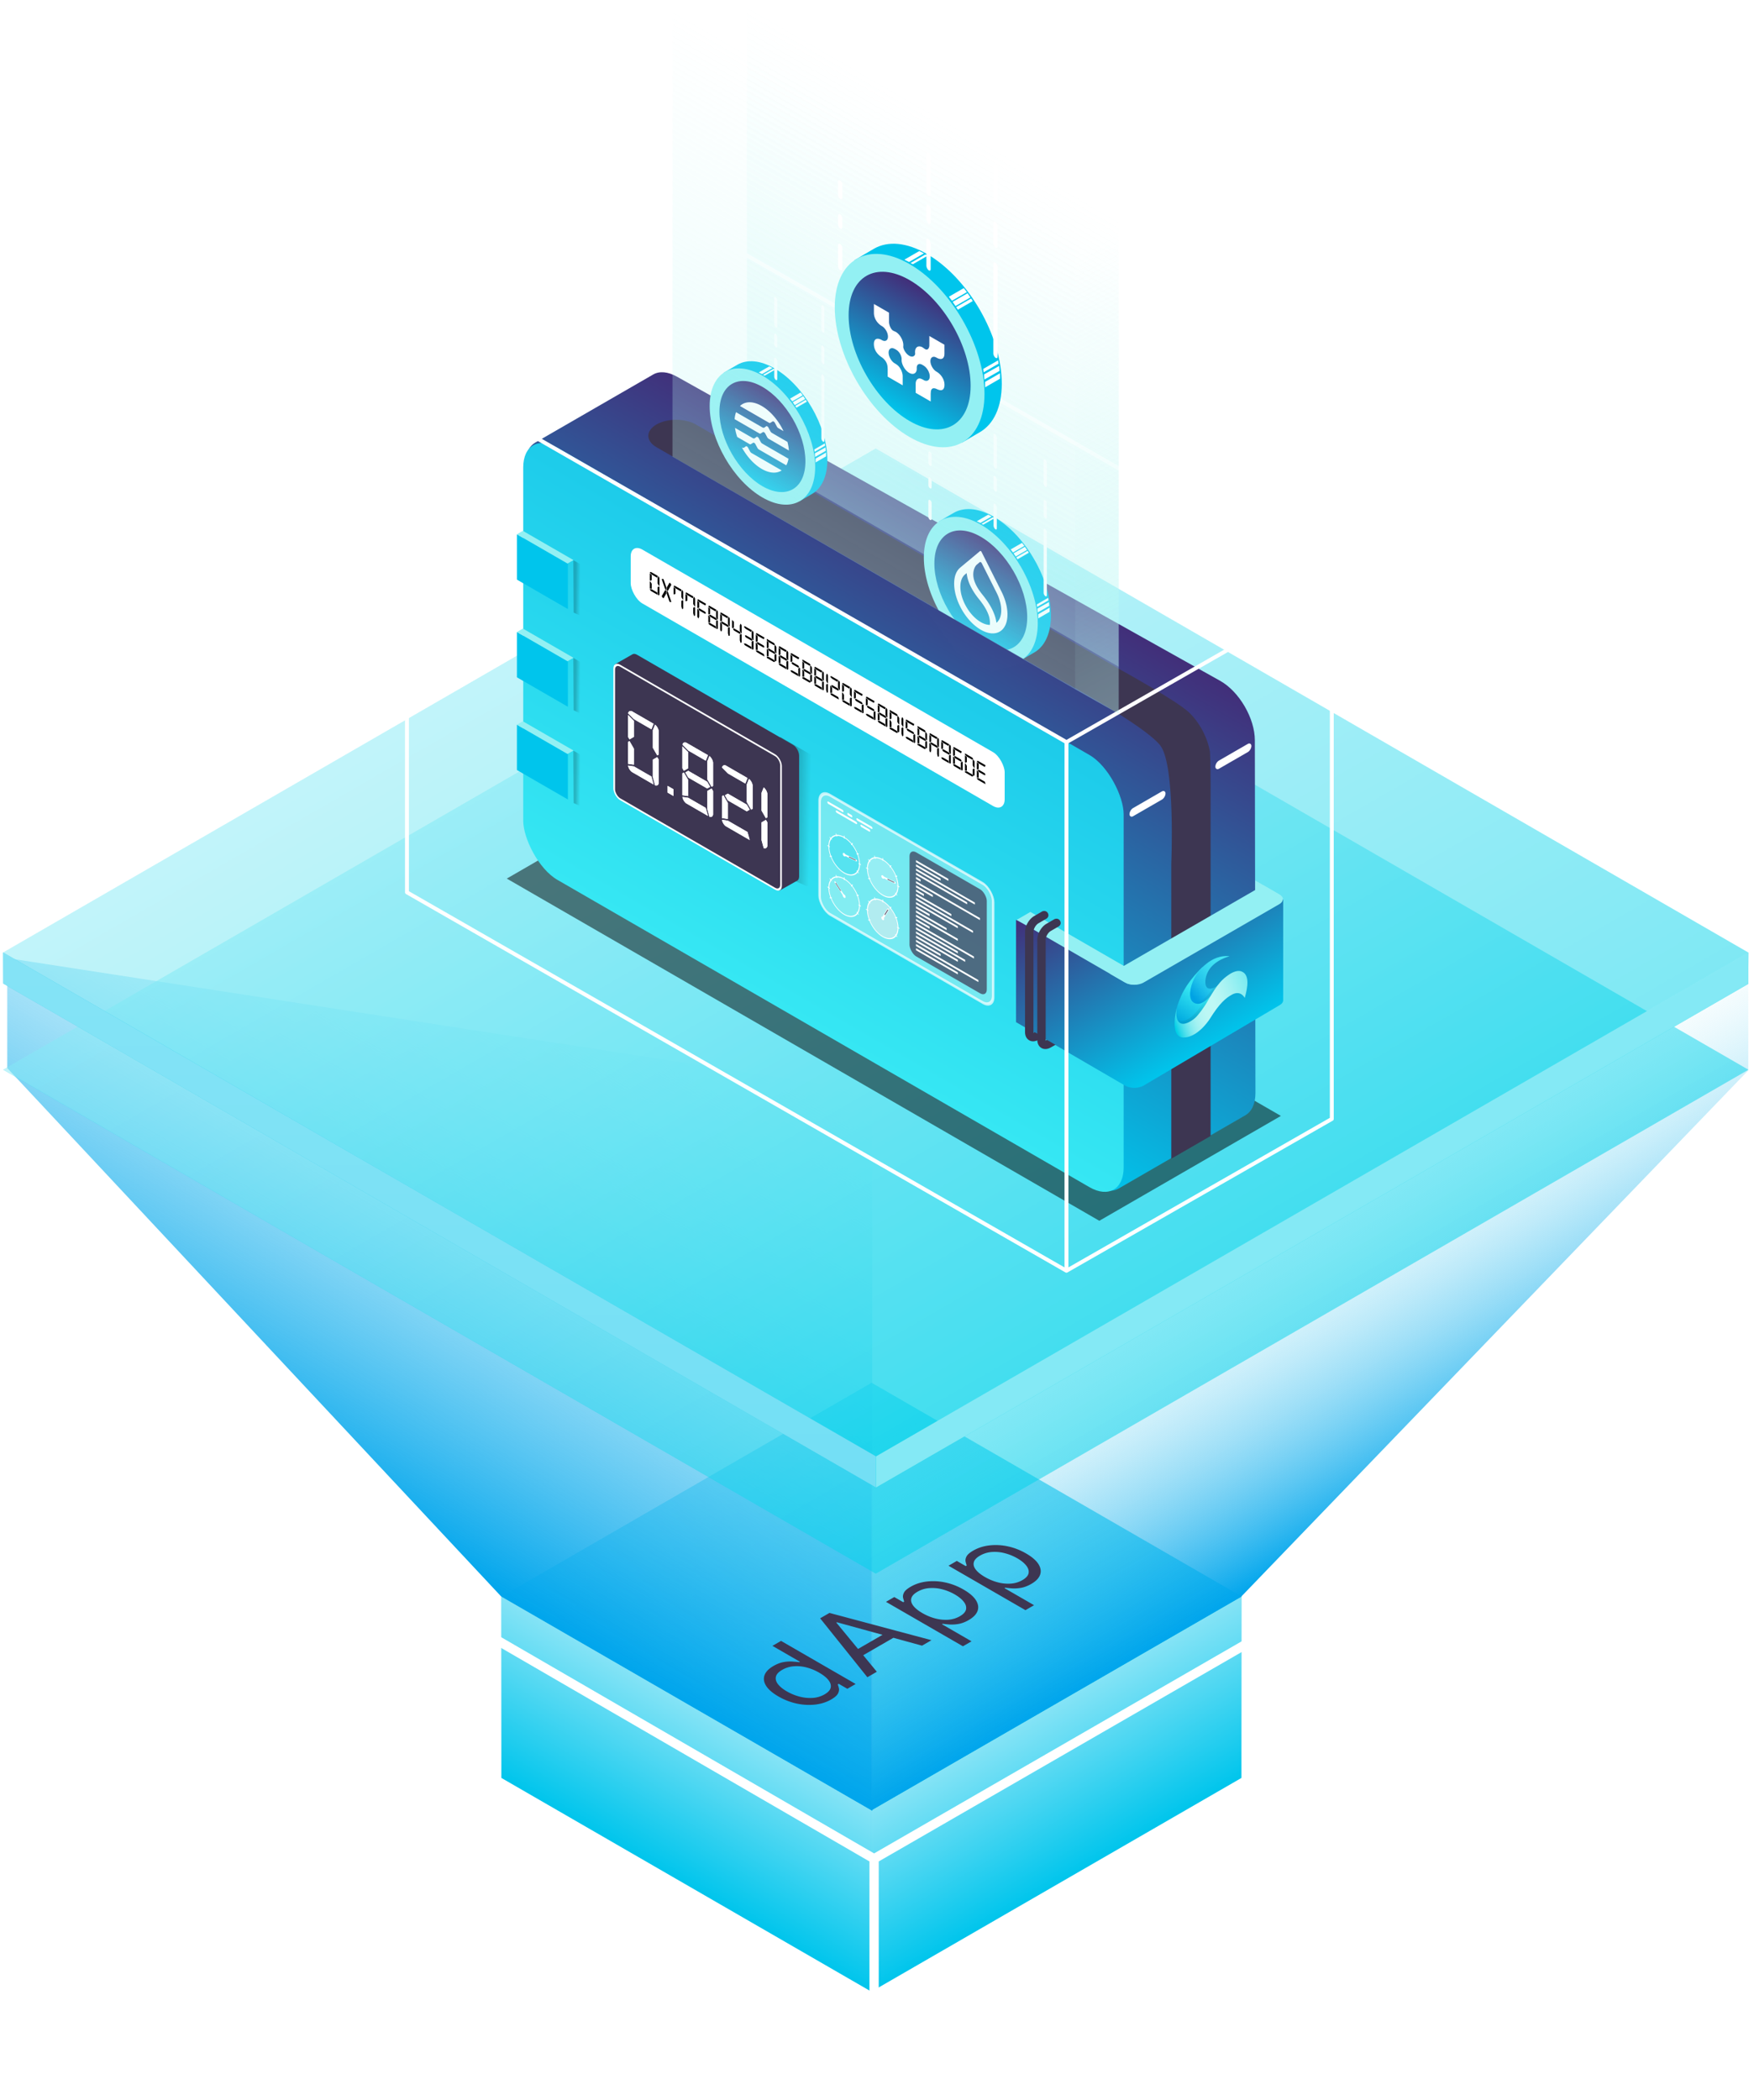 <svg width="315" height="377" fill="none" xmlns="http://www.w3.org/2000/svg"><path fill="#00C5EC" d="m90.07 286.626 66.476-38.377 66.476 38.377-66.476 38.377z"/><path transform="scale(1.225 .707) rotate(-45 526.099 113.916)" fill="url(#a)" fill-opacity=".52" d="M0 0h76.759v76.759H0z"/><path fill="#00C5EC" d="m90.038 286.635 66.474 38.382v32.539L90.04 319.174z"/><path transform="matrix(.866 .5 0 1 90.038 286.635)" fill="url(#b)" fill-opacity=".52" d="M0 0h76.759v32.539H0z"/><path fill="#00C5EC" d="m156.478 325.016 66.474-38.382-.001 32.54-66.474 38.381z"/><path transform="matrix(.866 -.5 -0 1 156.478 325.016)" fill="url(#c)" fill-opacity=".52" d="M0 0h76.759v32.539H0z"/><path d="m71.867 284.361 85.111 49.324m-85.11-49.324v41.818l85.11 49.324m-85.11-91.142 85.11-49.19 85.513 49.19m-85.513 49.324 85.513-49.324m-85.513 49.324v41.818m85.513-91.142v41.818l-85.513 49.324" stroke="#fff" stroke-width="1.669" stroke-linecap="round" stroke-linejoin="round"/><path d="M1.302 191.74v-19.747l155.344 23.999.004 129.086-66.648-38.482-88.7-94.856z" fill="url(#d)"/><path d="m156.482 259.623 157.494-84.752v17.28l-91.095 94.505-66.399 38.338v-65.371z" fill="url(#e)"/><path d="M149.271 305.091c-.838.483-1.789.788-2.853.914a10.302 10.302 0 0 1-3.311-.174 11.283 11.283 0 0 1-3.312-1.284c-1.055-.61-1.79-1.243-2.205-1.9-.414-.658-.51-1.295-.288-1.912.223-.617.757-1.17 1.604-1.658.654-.378 1.28-.614 1.878-.707a6.434 6.434 0 0 1 1.609-.083c.476.038.858.074 1.146.11l.13-.076-4.947-2.856 1.545-.892 13.401 7.737-1.492.862-1.544-.892-.183.106c.07.171.139.398.209.68.066.279.013.594-.157.944-.174.348-.584.708-1.23 1.081zm-1.178-.922c.619-.358.982-.753 1.086-1.186.101-.436-.026-.884-.379-1.345-.358-.464-.916-.914-1.675-1.353a9.077 9.077 0 0 0-2.297-.948 6.8 6.8 0 0 0-2.291-.204 4.888 4.888 0 0 0-2.061.639c-.654.377-1.032.789-1.132 1.235-.1.441.026.889.38 1.345.353.451.883.88 1.59 1.288a9.254 9.254 0 0 0 2.277.937 7.506 7.506 0 0 0 2.369.234 4.9 4.9 0 0 0 2.133-.642zm9.377-4.054-1.701.983-8.481-10.578 1.675-.967 18.323 4.896-1.701.982-15.287-4.201-.104.061 7.276 8.824zm-4.607-3.384 6.858-3.96 1.44.832-6.858 3.959-1.44-.831zm20.07-1.19-13.82-7.979 1.492-.861 1.596.921.184-.105a7.228 7.228 0 0 1-.197-.658c-.069-.277-.022-.587.144-.929.166-.348.576-.71 1.231-1.088.846-.489 1.803-.797 2.872-.926a10.127 10.127 0 0 1 3.311.167c1.139.239 2.236.663 3.292 1.273 1.064.614 1.806 1.251 2.225 1.911.414.658.515 1.295.301 1.912-.218.614-.746 1.163-1.584 1.647-.645.373-1.269.609-1.871.71a6.94 6.94 0 0 1-1.636.091 24.735 24.735 0 0 1-1.178-.121l-.131.075 5.314 3.068-1.545.892zm-7.276-5.954c.759.438 1.539.76 2.342.967a7.156 7.156 0 0 0 2.33.219c.75-.06 1.435-.27 2.055-.627.645-.373 1.014-.782 1.105-1.228.092-.451-.043-.907-.405-1.367-.362-.466-.901-.906-1.617-1.319a8.821 8.821 0 0 0-2.238-.914 6.926 6.926 0 0 0-2.329-.219 4.907 4.907 0 0 0-2.133.65c-.629.362-.997.759-1.106 1.19-.114.428.004.868.353 1.322.345.451.892.893 1.643 1.326zm18.505-.529-13.82-7.979 1.492-.861 1.597.922.183-.106a7.097 7.097 0 0 1-.197-.657c-.069-.278-.021-.587.144-.93.166-.347.576-.71 1.231-1.088.846-.488 1.804-.797 2.872-.925a10.134 10.134 0 0 1 3.312.166c1.138.239 2.235.664 3.291 1.273 1.064.615 1.806 1.252 2.225 1.912.414.657.515 1.294.301 1.911-.218.615-.746 1.164-1.584 1.647-.645.373-1.269.61-1.871.71a6.886 6.886 0 0 1-1.636.091c-.489-.04-.881-.081-1.178-.121l-.131.076 5.314 3.067-1.545.892zm-7.276-5.954c.759.438 1.54.761 2.342.967a7.156 7.156 0 0 0 2.33.219 4.824 4.824 0 0 0 2.055-.627c.645-.373 1.014-.782 1.106-1.228.091-.45-.044-.906-.406-1.367-.362-.466-.901-.906-1.616-1.319a8.888 8.888 0 0 0-2.238-.914 6.986 6.986 0 0 0-2.33-.219 4.92 4.92 0 0 0-2.133.65c-.629.363-.997.759-1.106 1.19-.114.428.004.869.353 1.322.345.451.892.893 1.643 1.326z" fill="#3D3652"/><g opacity=".5"><path fill="#00D2EA" d="m.559 192.039 156.72-90.475 156.719 90.475-156.72 90.475z"/><path transform="scale(1.225 .707) rotate(-45 328.077 135.25)" fill="url(#f)" fill-opacity=".52" d="M0 0h180.961v180.961H0z"/></g><g opacity=".5"><path fill="#00D2EA" d="m.559 171.004 156.72-90.475 156.719 90.475-156.72 90.475z"/><path transform="scale(1.225 .707) rotate(-45 292.166 120.374)" fill="url(#g)" fill-opacity=".52" d="M0 0h180.961v180.961H0z"/></g><path d="m.559 170.99 156.766 90.461v5.587L.578 176.571l-.02-5.581z" fill="#00C5EC"/><path d="m.559 170.99 156.766 90.461v5.587L.578 176.571l-.02-5.581z" fill="url(#h)" fill-opacity=".52"/><path d="m157.325 261.451 156.687-90.462-.04 5.645-156.646 90.404-.001-5.587z" fill="#00D2EA"/><path d="m157.325 261.451 156.687-90.462-.04 5.645-156.646 90.404-.001-5.587z" fill="url(#i)" fill-opacity=".52"/><path d="m207.798 150.735 2.467-1.425 19.512 11.265c.826.477.826 1.251 0 1.728l-.971.56-21.008-12.128z" fill="#93F0F3"/><g filter="url(#j)"><path fill="#000" fill-opacity=".5" d="m91.013 157.723 32.61-18.826 106.413 61.433-32.61 18.826z"/></g><path d="M117.304 67.23c1.128-.65 2.65-.516 4.245.377l97.578 54.617c3.421 1.915 6.225 6.716 6.231 10.67l.106 63.324c.003 1.886-.643 3.32-1.796 3.986l-22.772 13.161c-1.583.915-3.904.263-6.055-1.702l-75.1-68.606c-1.433-1.308-2.664-3.087-3.465-5.003L95.28 87.781c-1.542-3.693-1.193-7.154.84-8.327l21.184-12.224z" fill="url(#k)"/><path transform="matrix(.866 .5 0 1 134.134 .858)" fill="url(#l)" fill-opacity=".3" d="M0 0h77.104v80.292H0z"/><rect width="124.515" height="77.582" rx="7.086" transform="matrix(.866 .5 0 1 93.966 76.827)" fill="url(#m)"/><path d="M117.896 76.203c-1.951 1.126-1.951 2.952 0 4.079l72.448 41.738s15.38 8.24 18.073 11.871c2.692 3.631 1.93 21.173 1.93 21.173v52.952l7.065-4.08.002-62.824s0-4.447-.124-6.201c-.364-2.111-1.571-4.896-3.713-6.976-2.142-2.081-12.436-7.753-12.436-7.753l-76.179-43.98c-1.951-1.126-5.115-1.126-7.066 0z" fill="#3D3652"/><path fill="#00C5EC" d="m92.832 95.914 9.154 5.285v8.136l-9.153-5.285zM188.737 110.512c0 3.248-1.136 5.535-2.973 6.61a1809 1809 0 0 0-2.439 1.428s-3.182-1.187-4.819-2.132c-5.65-3.262-10.23-11.196-10.231-17.72 0-1.88.365-5.07.365-5.07s1.878-1.132 2.687-1.585c1.847-1.034 4.382-.867 7.179.748 5.65 3.263 10.231 11.196 10.231 17.721z"/><circle cx="11.814" cy="11.814" r="11.814" transform="matrix(.866 .5 0 1 165.911 88.271)" fill="#93F0F3"/><circle cx="9.627" cy="9.627" r="9.627" transform="matrix(.866 .5 0 1 167.804 91.55)" fill="url(#n)"/><path fill-rule="evenodd" clip-rule="evenodd" d="M179.016 106.48c.499 1.011.797 2.098.797 3.094 0 1.01-.307 1.76-.82 2.191l-.044.037-.012-.086a4.742 4.742 0 0 0-.035-.225c-.257-1.45-1.093-3.048-2.469-4.746-.929-1.145-1.461-2.185-1.601-3.098a3.154 3.154 0 0 1 .107-1.48c.129-.388.322-.665.486-.804l.535-.446c.094-.078.27.023.364.21l2.692 5.353zm.846-.266-3.588-7.135c-.068-.136-.196-.21-.265-.153l-3.588 2.991v.001l-.011.01c-.66.564-1.056 1.537-1.055 2.845 0 3.047 2.143 6.754 4.787 8.28 2.644 1.527 4.788.295 4.788-2.751 0-1.308-.396-2.738-1.056-4.064l-.012-.024zm-6.582-3.062.321-.268.01.089c.007.071.017.143.028.216.207 1.377.949 2.854 2.189 4.382 1.078 1.33 1.706 2.507 1.887 3.504.075.416.089.791.056 1.093l-.002.018h-.015c-.487-.007-1.034-.168-1.612-.502-2.028-1.171-3.671-4.014-3.671-6.35 0-1.003.303-1.75.809-2.182z" fill="#fff"/><path d="m181.505 98.634 2.037-1.176.424.546-2.038 1.176-.423-.546zM182.025 99.333l2.037-1.177.385.572-2.037 1.177-.385-.572zM175.423 93.57l2.038-1.176.64.313-2.037 1.176-.641-.312zM176.256 94.037l2.038-1.176.323.16-2.038 1.176-.323-.16zM182.506 100.049l2.037-1.176.227.355-2.037 1.177-.227-.356z" fill="#fff"/><g filter="url(#o)"><rect width=".706" height="12.041" rx=".353" transform="matrix(.827 .562 0 1 187.423 94.776)" fill="#fff"/></g><g filter="url(#p)"><rect width=".706" height="4.855" rx=".353" transform="matrix(.827 .562 0 1 187.423 82.33)" fill="#fff"/></g><g filter="url(#q)"><rect width=".706" height="3.252" rx=".353" transform="matrix(.827 .562 0 1 187.424 89.598)" fill="#fff"/></g><g filter="url(#r)"><rect width=".755" height="2.736" rx=".378" transform="matrix(.773 .634 0 1 178.433 85.247)" fill="#fff"/></g><g filter="url(#s)"><rect width=".755" height="4.525" rx=".378" transform="matrix(.773 .634 0 1 178.433 90.231)" fill="#fff"/></g><g filter="url(#t)"><rect width=".674" height="1.926" rx=".337" transform="matrix(.866 .5 0 1 166.728 85.554)" fill="#fff"/></g><g filter="url(#u)"><rect width=".674" height="3.571" rx=".337" transform="matrix(.866 .5 0 1 166.728 89.593)" fill="#fff"/></g><g filter="url(#v)"><rect width=".674" height="2.511" rx=".337" transform="matrix(.866 .5 0 1 166.728 80.923)" fill="#fff"/></g><g filter="url(#w)"><rect width=".755" height="6.189" rx=".378" transform="matrix(.773 .634 0 1 178.433 77.688)" fill="#fff"/></g><path fill="#fff" d="m186.458 110.266 2.038-1.177v.745l-2.038 1.177zM186.2 108.498l2.038-1.177.062.455-2.037 1.176-.063-.454zM186.311 109.248l2.071-1.156.048.674-2.081 1.185-.038-.703z"/><path fill="#00C5EC" d="m92.832 113.456 9.154 5.285v8.136l-9.153-5.285z"/><path d="M182.471 183.497V165.14l20.234 9.954 27.741-13.646v18.125c0 .319-.216.626-.603.854l-24.469 14.459c-.908.537-2.403.54-3.318.007l-19.585-11.396z" fill="url(#x)"/><path fill="#00C5EC" d="m92.832 130.1 9.154 5.285v8.136l-9.153-5.285z"/><path d="m182.581 165.135 2.467-1.424 21.009 12.129-.971.56c-.826.477-2.167.477-2.993 0l-19.512-11.265zM92.832 95.915l1.067-.617 9.092 5.249-1.068.617zM92.832 113.457l1.067-.616 9.092 5.248-1.068.617zM92.832 130.101l1.067-.616 9.092 5.248-1.068.617z" fill="#93F0F3"/><path d="m199.354 174.821 27.533-15.894 2.87 1.657c.827.477.827 1.251 0 1.728l-24.389 14.08c-.909.525-2.384.525-3.293 0l-2.721-1.571z" fill="#93F0F3"/><path d="m73.085 65.291 118.442 67.936M73.085 65.291v94.901l118.442 67.936M73.085 65.291l47.491-27.198 118.602 67.883m-47.651 27.251 47.651-27.251m-47.651 27.251v94.901m47.651-122.152v94.9l-47.651 27.252" stroke="#fff" stroke-width=".701" stroke-linecap="round" stroke-linejoin="round"/><path d="m102.96 100.561 1.449.836v9.2l-.51-.221-.875-.402-.064-9.413z" fill="url(#y)" fill-opacity=".2"/><path d="M148.586 82.553c0 3.008-1.052 5.126-2.753 6.12l-2.258 1.323s-2.947-1.099-4.462-1.974c-5.232-3.02-9.474-10.367-9.474-16.409 0-1.74.337-4.693.337-4.693s1.739-1.05 2.488-1.469c1.71-.957 4.058-.802 6.648.693 5.232 3.021 9.473 10.367 9.474 16.409z" fill="#00C5EC"/><circle cx="10.939" cy="10.939" r="10.939" transform="matrix(.866 .5 0 1 127.449 61.959)" fill="#93F0F3"/><circle cx="8.915" cy="8.915" transform="matrix(.866 .5 0 1 129.203 64.995)" fill="url(#z)" r="8.915"/><path d="m141.889 71.555 1.886-1.09.393.506-1.887 1.089-.392-.505zM142.371 72.201l1.886-1.089.357.53-1.887 1.089-.356-.53zM136.258 66.866l1.886-1.09.593.29-1.886 1.09-.593-.29zM137.029 67.297l1.887-1.089.299.148-1.887 1.09-.299-.148zM142.816 72.865l1.887-1.09.21.33-1.887 1.089-.21-.33z" fill="#fff"/><g filter="url(#A)"><rect width=".67" height="12.019" rx=".335" transform="matrix(.807 .591 0 1 147.512 67.057)" fill="#fff"/></g><g filter="url(#B)"><rect width=".67" height="4.846" rx=".335" transform="matrix(.807 .591 0 1 147.512 54.634)" fill="#fff"/></g><g filter="url(#C)"><rect width=".67" height="3.245" rx=".335" transform="matrix(.807 .591 0 1 147.512 61.888)" fill="#fff"/></g><g filter="url(#D)"><rect width=".682" height="2.376" rx=".341" transform="matrix(.793 .61 0 1 139.045 59.733)" fill="#fff"/></g><g filter="url(#E)"><rect width=".682" height="3.93" rx=".341" transform="matrix(.793 .61 0 1 139.045 64.062)" fill="#fff"/></g><g filter="url(#F)"><rect width=".624" height="1.783" rx=".312" transform="matrix(.866 .5 0 1 127.868 60.99)" fill="#fff"/></g><g filter="url(#G)"><rect width=".624" height="3.307" rx=".312" transform="matrix(.866 .5 0 1 127.868 64.73)" fill="#fff"/></g><g filter="url(#H)"><rect width=".624" height="2.325" rx=".312" transform="matrix(.866 .5 0 1 127.868 56.701)" fill="#fff"/></g><g filter="url(#I)"><rect width=".682" height="5.374" rx=".341" transform="matrix(.793 .61 0 1 139.045 53.17)" fill="#fff"/></g><path fill="#fff" d="m146.475 82.326 1.886-1.09v.69l-1.886 1.089zM146.237 80.688l1.887-1.09.058.421-1.887 1.09-.058-.421zM146.339 81.383l1.918-1.07.045.624-1.927 1.097-.036-.651zM139.477 78.209l-.862-.498a.73.73 0 0 1-.262-.288l-.35-.658a.568.568 0 0 0-.206-.225c-.078-.046-.153-.05-.205-.012l-.3.218c-.098.071-.239.063-.387-.022l-4.719-2.725a4.58 4.58 0 0 0-.256 1.246l4.454 2.572c.078.045.153.052.207.018l.415-.26c.052-.033.123-.027.198.016l.017.01a.57.57 0 0 1 .206.226l.349.657a.73.73 0 0 0 .263.288l3.636 2.1a8.572 8.572 0 0 0-.257-1.543l-1.941-1.12zM134.625 79.733c.078.045.153.051.207.017l.415-.26c.052-.033.124-.027.198.017l.018.01a.576.576 0 0 1 .205.225l.35.658a.73.73 0 0 0 .262.288l4.927 2.845c.185-.334.32-.729.4-1.177l-4.729-2.73a.73.73 0 0 1-.262-.289l-.35-.658a.574.574 0 0 0-.205-.225c-.079-.046-.154-.05-.206-.012l-.3.218c-.098.071-.239.064-.387-.022l-3.171-1.831c.08.541.216 1.092.4 1.639l2.228 1.286zM138.121 75.902c.078.045.153.052.207.017l.415-.26c.052-.032.123-.026.198.017l.017.01a.577.577 0 0 1 .206.226l.349.657c.066.126.162.23.262.288l.937.541c-.892-1.884-2.311-3.59-3.91-4.513-1.599-.923-3.018-.857-3.91-.002l5.229 3.019zM136.239 82.06l-1.282-.74a.73.73 0 0 1-.262-.288l-.35-.658a.574.574 0 0 0-.205-.226c-.079-.045-.154-.05-.206-.011l-.3.218c-.098.07-.239.063-.387-.023l-.02-.011c.893 1.62 2.164 3.045 3.576 3.86 1.411.815 2.682.858 3.575.269l-4.139-2.39z"/><path d="m102.96 118.103 1.449.836v9.2l-.51-.221-.875-.402-.064-9.413z" fill="url(#J)" fill-opacity=".2"/><path d="m102.96 134.747 1.449.836v9.2l-.51-.221-.875-.401-.064-9.414z" fill="url(#K)" fill-opacity=".2"/><path d="m184.73 118.827-20.097-11.543 7.163 9.791 6.287 3.504 6.647-1.752z" fill="url(#L)"/><path transform="matrix(.866 .5 0 1 120.776 1.694)" fill="url(#M)" fill-opacity=".3" d="M0 0h83.449v80.292H0z"/><path d="m193.05 45.902 7.859-4.022-.003 86.268-7.859-4.436.003-77.81z" fill="url(#N)" fill-opacity=".4"/><g clip-path="url(#O)"><path d="M216.023 173.561s-2.678 2.391-3.936 5.317c-.413.959-1.239 2.879-.803 4.111.053.152.381 1.081 1.371.923.313-.049 1.18-.416 2.11-1.244 1.372-1.223 2.908-3.243 2.773-3.908-.125-.618-1.903.926-2.508.164-.82-1.035.993-5.363.993-5.363z" fill="url(#P)"/><path opacity=".1" d="M214.764 182.668c1.373-1.223 2.909-3.243 2.774-3.908-.048-.231-.326-.16-.688-.02a38.33 38.33 0 0 1-.382.63c-1.02 1.652-1.572 2.277-2.178 2.87-.992.97-2.151 1.323-2.919.702.207.152.49 1.778 1.41 1.363.331-.15 1.054-.809 1.983-1.637z" fill="url(#Q)"/><path d="M220.806 171.677s-2.705.634-3.825 2.682c-.565 1.035-.733 2.502-.162 2.972.47.387 1.365.024 1.988-.503.133-.112.203-.186.203-.186s-1.728 2.93-3.37 3.476c-1.046.348-1.575-.405-1.619-.471-.667-.997-.112-3.068.716-4.489.644-1.104 1.403-1.729 1.908-2.136 2.196-1.773 4.161-1.344 4.161-1.344v-.001z" fill="url(#R)"/><path opacity=".1" d="M215.64 180.118c1.641-.546 3.37-3.476 3.37-3.476s-.07.074-.203.186c-.28.237-.615.441-.942.558-.495.707-1.009 1.358-1.509 1.791-.758.657-1.419.792-1.881.872.268.146.655.239 1.165.069z" fill="url(#S)"/><path d="M223.541 179.15c.537-1.875.964-4.246-.642-4.78-.924-.307-2.102.524-2.337.695-.932.681-1.78 1.301-3.621 4.544-.761 1.341-1.746 2.63-2.323 3.143-.594.528-2.067 1.516-2.858.773-.792-.743-.437-2.577-.437-2.577s-1.414 5.298 1.235 5.307c2.276.008 4.245-2.596 4.733-3.378 1.753-2.808 2.861-3.706 3.935-4.307 1.611-.902 2.315.58 2.315.58z" fill="url(#T)"/></g><path d="m140.125 132.311 6.283 3.627v23.617l-1.726-.574-4.28-1.848-.277-24.822z" fill="url(#U)" fill-opacity=".3"/><path d="M110.426 119.266s2.952-1.678 3.146-1.8c.206-.13.496-.117.817.069l27.991 16.162c.625.36 1.131 1.237 1.131 1.958l.001 21.701c0 .371-.135.628-.35.742-.203.106-3.2 1.8-3.2 1.8l-4.569-4.427-21.003-13.625c-.625-.36-1.131-1.237-1.131-1.958l-2.833-20.622z" fill="#3D3652"/><rect x=".15" y=".259" width="34.587" height="23.966" rx="1.21" transform="matrix(.866 .5 0 1 110.178 118.561)" fill="#3D3652" stroke="#fff" stroke-width=".346"/><path d="m118.036 135.916.262.455v4.239c-.087.353-.305.479-.655.378l-.393-1.438-.001-3.179.787-.455zm-.655 4.921-3.934-2.271a1.944 1.944 0 0 1-.655-1.136l1.048.152 3.147 1.817.394 1.438zm-4.589-3.709-.001-3.937.263-.151.786 1.362v2.877l-1.048-.151zm4.195-6.208-3.134-1.809-1.049-1.06c.088-.353.306-.48.656-.379l3.92 2.264-.393.984zm-3.147-1.514v2.877l-.786.454-.263-.454v-3.937l1.049 1.06zm3.409 4.845v-3.18l.394-.984c.349.303.568.682.655 1.136v4.239l-.262.152-.787-1.363zm3.697 8.645-1.049-.606v-1.211l1.049.605v1.212zm6.064-2.555.524.908-.524.303-3.409-1.968-.525-.909.525-.303 3.409 1.969zm.786 1.211.263.454v4.24c-.088.353-.306.479-.656.378l-.393-1.438v-3.18l.786-.454zm-.655 4.921-3.934-2.272a1.947 1.947 0 0 1-.655-1.135l1.049.151 3.147 1.817.393 1.439zm-4.589-3.71v-3.936l.262-.152.787 1.363v2.876l-1.049-.151zm4.195-6.207-3.133-1.81-1.049-1.06c.087-.353.306-.479.655-.378l3.921 2.263-.394.985zm-3.147-1.515.001 2.877-.787.454-.262-.454-.001-3.936 1.049 1.059zm3.41 4.845-.001-3.179.394-.984c.349.303.568.681.655 1.135l.001 4.24-.263.151-.786-1.363zm7.105 4.557.525.909-.525.303-3.409-1.969-.524-.908.524-.303 3.409 1.968zm.525 6.359-4.327-2.498a1.951 1.951 0 0 1-.656-1.135l1.049.151 3.54 2.044.394 1.438zm-4.983-3.936v-3.937l.262-.151.787 1.362v2.877l-1.049-.151zm4.196-6.208-3.134-1.809-1.049-1.06c.088-.353.306-.479.656-.378l3.92 2.263-.393.984zm.262 3.331v-3.179l.393-.984c.35.302.569.681.656 1.135v4.239l-.262.152-.787-1.363zm3.434 3.194.263.455v4.239c-.088.353-.306.479-.656.378l-.393-1.438v-3.179l.786-.455zm-.786-1.665v-3.18l.393-.984c.35.303.568.682.656 1.136v4.239l-.263.152-.786-1.363z" fill="#fff"/><g filter="url(#V)"><path d="m118.036 135.916.262.455v4.239c-.087.353-.305.479-.655.378l-.393-1.438-.001-3.179.787-.455zm-.655 4.921-3.934-2.271a1.944 1.944 0 0 1-.655-1.136l1.048.152 3.147 1.817.394 1.438zm-4.589-3.709-.001-3.937.263-.151.786 1.362v2.877l-1.048-.151zm4.195-6.208-3.134-1.809-1.049-1.06c.088-.353.306-.48.656-.379l3.92 2.264-.393.984zm-3.147-1.514v2.877l-.786.454-.263-.454v-3.937l1.049 1.06zm3.409 4.845v-3.18l.394-.984c.349.303.568.682.655 1.136v4.239l-.262.152-.787-1.363zm3.697 8.645-1.049-.606v-1.211l1.049.605v1.212zm6.064-2.555.524.908-.524.303-3.409-1.968-.525-.909.525-.303 3.409 1.969zm.786 1.211.263.454v4.24c-.088.353-.306.479-.656.378l-.393-1.438v-3.18l.786-.454zm-.655 4.921-3.934-2.272a1.947 1.947 0 0 1-.655-1.135l1.049.151 3.147 1.817.393 1.439zm-4.589-3.71v-3.936l.262-.152.787 1.363v2.876l-1.049-.151zm4.195-6.207-3.133-1.81-1.049-1.06c.087-.353.306-.479.655-.378l3.921 2.263-.394.985zm-3.147-1.515.001 2.877-.787.454-.262-.454-.001-3.936 1.049 1.059zm3.41 4.845-.001-3.179.394-.984c.349.303.568.681.655 1.135l.001 4.24-.263.151-.786-1.363zm7.105 4.557.525.909-.525.303-3.409-1.969-.524-.908.524-.303 3.409 1.968zm.525 6.359-4.327-2.498a1.951 1.951 0 0 1-.656-1.135l1.049.151 3.54 2.044.394 1.438zm-4.983-3.936v-3.937l.262-.151.787 1.362v2.877l-1.049-.151zm4.196-6.208-3.134-1.809-1.049-1.06c.088-.353.306-.479.656-.378l3.92 2.263-.393.984zm.262 3.331v-3.179l.393-.984c.35.302.569.681.656 1.135v4.239l-.262.152-.787-1.363zm3.434 3.194.263.455v4.239c-.088.353-.306.479-.656.378l-.393-1.438v-3.179l.786-.455zm-.786-1.665v-3.18l.393-.984c.35.303.568.682.656 1.136v4.239l-.263.152-.786-1.363z" fill="#fff"/></g><rect width="77.556" height="9.669" rx="2.42" transform="matrix(.866 .5 0 1 113.267 97.454)" fill="#fff"/><path d="m118.348 105.269.082.142v1.326c-.028.111-.096.15-.205.119l-.123-.45v-.995l.246-.142zm-.205 1.539-1.231-.71a.616.616 0 0 1-.205-.355l.328.047.985.569.123.449zm-1.436-1.16v-1.231l.082-.047.246.426v.9l-.328-.048zm1.313-1.941-.981-.566-.328-.332c.028-.11.096-.15.205-.118l1.227.708-.123.308zm-.985-.474v.9l-.246.142-.082-.142v-1.231l.328.331zm1.067 1.515v-.994l.123-.308a.616.616 0 0 1 .205.355v1.326l-.082.048-.246-.427zM119.742 106.074l.184.107.632 1.833c-.055.094-.164.094-.328 0l-.488-1.428v-.512zm.004-.603.488-.865a.7.7 0 0 1 .328.379l-.632 1.104-.184-.107v-.511zm-.09 1.065-.488.864a.692.692 0 0 1-.328-.379l.631-1.103.185.107v.511zm.004-.604-.185-.106-.631-1.833c.054-.095.164-.095.328 0l.488 1.433v.506zM122.612 107.732l.082.142v1.326c-.027.11-.095.15-.205.118l-.123-.45v-.994l.246-.142zm-.328-1.563-.98-.566-.328-.331c.027-.111.096-.15.205-.119l1.226.708-.123.308zm-.984-.474v.9l-.246.142-.082-.142v-1.231l.328.331zm1.066 1.516v-.995l.123-.308c.11.095.178.214.205.356v1.326l-.082.047-.246-.426zM124.744 108.963l.083.142v1.326c-.028.11-.096.15-.205.118l-.124-.45v-.994l.246-.142zm-.328-1.563-.98-.566-.328-.331c.027-.111.096-.15.205-.119l1.226.708-.123.308zm-.984-.474v.9l-.246.142-.082-.142v-1.231l.328.331zm1.066 1.516v-.995l.123-.307c.11.094.178.213.205.355l.001 1.326-.083.047-.246-.426zM126.631 109.815l.164.284-.164.095-1.067-.616-.164-.284.164-.095 1.067.616zm.041-1.113-1.104-.637-.328-.331c.028-.111.096-.15.205-.119l1.35.779-.123.308zm-1.108-.544v.899l-.246.142-.082-.142v-1.231l.328.332zm0 1.562v.995l-.123.308a.615.615 0 0 1-.205-.356v-1.325l.082-.048.246.426zM128.6 110.952l.164.284-.164.095-1.066-.616-.164-.284.164-.095 1.066.616zm.246.379.082.142v1.326c-.027.111-.096.15-.205.118l-.123-.449v-.995l.246-.142zm-.205 1.539-1.23-.71a.605.605 0 0 1-.205-.355l.328.047.984.568.123.45zm-1.435-1.16v-1.231l.082-.048.246.426v.9l-.328-.047zm1.312-1.942-.98-.566-.328-.331c.027-.111.095-.15.205-.119l1.226.708-.123.308zm-.984-.473v.899l-.246.142-.082-.142v-1.231l.328.332zm1.066 1.515v-.994l.123-.308a.61.61 0 0 1 .205.355v1.326l-.082.047-.246-.426zM130.732 112.183l.164.284-.164.095-1.066-.616-.164-.284.164-.094 1.066.615zm.246.379.082.142v1.326c-.027.111-.095.15-.205.119l-.123-.45v-.995l.246-.142zm-.328-1.563-.98-.566-.328-.331c.027-.111.096-.15.205-.118l1.226.708-.123.307zm-.984-.473v.9l-.246.142-.082-.142v-1.232l.328.332zm1.066 1.515v-.994l.123-.308c.11.095.178.213.205.355v1.326l-.082.047-.246-.426zm-1.066.048v.994l-.123.308a.61.61 0 0 1-.205-.355v-1.326l.082-.048.246.427zM132.864 113.414l.164.285-.164.094-1.066-.615-.164-.285.164-.094 1.066.615zm.246.379.082.142.001 1.326c-.028.111-.096.15-.206.119l-.123-.45v-.995l.246-.142zm-1.312-2.178v1.042l-.246.142-.082-.142v-1.374l.328.332zm1.066 1.657v-.994l.123-.308c.11.095.178.213.205.355v1.326l-.082.048-.246-.427zM134.997 114.646l.164.284-.164.094-1.067-.615-.164-.284.164-.095 1.067.616zm.246.378.082.143v1.325c-.028.111-.096.15-.205.119l-.123-.45v-.994l.246-.143zm-.205 1.54-1.231-.711a.616.616 0 0 1-.205-.355l.328.047.985.569.123.45zm-.123-3.102-.981-.566-.328-.332c.028-.11.096-.15.205-.118l1.227.708-.123.308zm.082 1.042v-.995l.123-.308a.616.616 0 0 1 .205.355v1.326l-.082.048-.246-.426zM137.129 115.877l.164.284-.164.095-1.066-.616-.164-.284.164-.095 1.066.616zm.164 1.989-1.353-.782a.602.602 0 0 1-.205-.355l.328.047 1.107.64.123.45zm-1.558-1.232v-1.231l.082-.047.246.426v.9l-.328-.048zm1.435-1.87-1.103-.637-.328-.332c.027-.11.095-.15.205-.118l1.349.779-.123.308zm-1.107-.545v.9l-.246.142-.082-.142-.001-1.231.329.331zM139.098 117.014l.164.284-.164.095-1.066-.616-.164-.284.164-.095 1.066.616zm-1.394.757v-1.231l.082-.047.246.426v.9l-.328-.048zm1.312-1.941-.984-.568-.328-.332v-.237l1.312.758.164.284-.164.095zm-.984-.474v.9l-.246.142-.082-.142v-1.231l.328.331zm1.066 1.516v-.995l.123-.071.205.355v1.09l-.082.047-.246-.426zm.246.521.082.142v1.089l-.205.118-.123-.213v-.994l.246-.142zm-.168 1.371-.164.094-1.308-.755v-.237l.328.047.98.566.164.285zM141.23 118.245l.164.284-.164.095-1.066-.616-.164-.284.164-.095 1.066.616zm.246.379.082.142.001 1.326c-.028.11-.096.15-.206.118l-.123-.45v-.994l.246-.142zm-.205 1.539-1.23-.711a.607.607 0 0 1-.205-.355l.328.048.984.568.123.45zm-1.435-1.16v-1.232l.082-.047.246.426v.9l-.328-.047zm1.312-1.942-.98-.566-.328-.331c.027-.111.096-.15.205-.119l1.226.708-.123.308zm-.984-.474v.9l-.246.142-.082-.142v-1.231l.328.331zm1.066 1.516v-.995l.123-.307c.11.094.178.213.205.355v1.326l-.082.047-.246-.426zM143.363 119.476l.164.284-.164.095-1.067-.616-.164-.284.164-.095 1.067.616zm.246.379.082.142v1.326c-.028.11-.096.15-.205.118l-.123-.45v-.994l.246-.142zm-.205 1.539-1.231-.71a.618.618 0 0 1-.205-.356l.328.048.985.568.123.45zm0-3.031-1.104-.637-.328-.331c.028-.111.096-.15.205-.119l1.35.779-.123.308zm-1.108-.544v.899l-.246.142-.082-.142v-1.231l.328.332zM145.495 120.707l.164.284-.164.095-1.066-.616-.164-.284.164-.094 1.066.615zm-1.394.758v-1.231l.082-.048.246.426v.9l-.328-.047zm1.312-1.942-.984-.568-.329-.332v-.236l1.313.757.164.285-.164.094zm-.984-.473v.899l-.246.143-.083-.143v-1.231l.329.332zm1.066 1.515v-.994l.123-.071.205.355v1.089l-.082.047-.246-.426zm.246.521.082.142v1.089l-.205.119-.123-.213v-.995l.246-.142zm-.168 1.371-.164.095-1.308-.756v-.236l.328.047.98.566.164.284zM147.627 121.938l.164.284-.164.095-1.066-.615-.164-.285.164-.094 1.066.615zm.246.379.082.142v1.326c-.027.111-.095.15-.205.119l-.123-.45v-.995l.246-.142zm-.205 1.539-1.23-.71a.605.605 0 0 1-.205-.355l.328.047.984.568.123.45zm-1.435-1.16v-1.231l.082-.048.246.427v.899l-.328-.047zm1.312-1.942-.98-.566-.328-.331c.027-.111.095-.15.205-.118l1.226.708-.123.307zm-.984-.473v.9l-.246.142-.082-.142v-1.232l.328.332zm1.066 1.515v-.994l.123-.308a.61.61 0 0 1 .205.355v1.326l-.082.047-.246-.426zM148.611 122.743l.082.142v1.326c-.027.111-.096.15-.205.119l-.123-.45v-.995l.246-.142zm-.246-.521v-.994l.123-.308a.61.61 0 0 1 .205.355v1.326l-.082.048-.246-.427zM150.499 123.597l.165.284-.165.095-1.066-.616-.164-.284.164-.095 1.066.616zm.165 1.989-1.354-.782a.613.613 0 0 1-.205-.355l.328.048 1.108.639.123.45zm-1.559-1.232v-1.231l.082-.047.246.426v.9l-.328-.048zm1.312-1.941-.98-.566-.328-.332c.028-.11.096-.149.205-.118l1.226.708-.123.308zm.082 1.042v-.995l.123-.308c.11.095.178.214.206.356v1.326l-.082.047-.247-.426zM152.878 125.207l.082.142v1.326c-.027.11-.096.15-.205.118l-.123-.45v-.994l.246-.142zm-.205 1.539-1.231-.711a.613.613 0 0 1-.205-.355l.328.048.985.568.123.45zm-1.436-1.16v-1.232l.082-.047.246.426v.9l-.328-.047zm1.313-1.942-.981-.566-.328-.331c.028-.111.096-.15.205-.119l1.227.708-.123.308zm-.985-.474v.9l-.246.142-.082-.142v-1.231l.328.331zm1.067 1.516v-.995l.123-.307a.613.613 0 0 1 .205.355v1.326l-.082.047-.246-.426zM154.764 126.059l.164.284-.164.095-1.066-.616-.164-.284.164-.095 1.066.616zm.246.379.082.142v1.326c-.027.11-.096.15-.205.118l-.123-.45v-.994l.246-.142zm-.205 1.539-1.23-.71a.605.605 0 0 1-.205-.356l.328.048.984.568.123.45zm0-3.031-1.103-.637-.328-.331c.027-.111.095-.15.205-.119l1.349.779-.123.308zm-1.107-.544v.899l-.246.142-.082-.142v-1.231l.328.332zM156.896 127.29l.164.284-.164.095-1.066-.616-.164-.284.164-.094 1.066.615zm.246.379.082.142v1.326c-.027.111-.095.15-.205.119l-.123-.45v-.995l.246-.142zm-.205 1.539-1.23-.71a.61.61 0 0 1-.205-.355l.328.047.984.568.123.45zm0-3.031-1.103-.637-.328-.331c.027-.111.096-.15.205-.118l1.349.779-.123.307zm-1.107-.544v.899l-.246.143-.082-.143v-1.231l.328.332zM159.028 128.521l.164.285-.164.094-1.066-.615-.164-.285.164-.094 1.066.615zm.247.379.082.142v1.326c-.028.111-.096.15-.205.119l-.124-.45v-.995l.247-.142zm-.205 1.539-1.231-.71a.61.61 0 0 1-.205-.355l.328.047.984.568.124.45zm-1.436-1.16v-1.231l.082-.048.246.427v.899l-.328-.047zm1.312-1.942-.98-.565-.328-.332c.027-.11.096-.15.205-.118l1.226.708-.123.307zm-.984-.473v.9l-.246.142-.082-.142v-1.232l.328.332zm1.066 1.515v-.994l.123-.308c.11.095.178.213.205.355l.001 1.326-.082.048-.247-.427zM159.766 130.51v-1.231l.082-.047.246.426v.9l-.328-.048zm1.313-1.941-.985-.569-.328-.331v-.237l1.313.758.164.284-.164.095zm-.985-.474v.9l-.246.142-.082-.142v-1.231l.328.331zm1.067 1.515v-.994l.123-.071.205.355v1.089l-.082.048-.246-.427zm.246.521.082.142v1.09l-.205.118-.123-.213v-.995l.246-.142zm-.168 1.371-.164.095-1.309-.755v-.237l.328.047.981.566.164.284zM162.145 130.557l.082.142v1.326c-.028.111-.096.15-.205.119l-.123-.45v-.995l.246-.142zm-.246-.521v-.994l.123-.308a.616.616 0 0 1 .205.355v1.326l-.082.048-.246-.427zM164.033 131.411l.164.284-.164.095-1.066-.616-.164-.284.164-.095 1.066.616zm.246.379.082.142v1.326c-.027.11-.095.15-.205.118l-.123-.45v-.994l.246-.142zm-.205 1.539-1.23-.71a.608.608 0 0 1-.205-.356l.328.048.984.568.123.45zm0-3.031-1.103-.637-.328-.331c.027-.111.095-.15.205-.119l1.349.779-.123.308zm-1.107-.544v.899l-.246.142-.082-.142v-1.231l.328.332zM166.165 132.642l.164.284-.164.095-1.066-.616-.164-.284.164-.095 1.066.616zm-1.394.758v-1.231l.082-.048.246.426v.9l-.328-.047zm1.312-1.942-.984-.568-.328-.332v-.236l1.312.757.164.285-.164.094zm-.984-.473v.899l-.246.142-.082-.142v-1.231l.328.332zm1.066 1.515v-.994l.123-.071.205.355v1.089l-.082.047-.246-.426zm.246.521.082.142v1.089l-.205.119-.123-.213v-.995l.246-.142zm-.168 1.371-.164.095-1.308-.756v-.236l.328.047.98.566.164.284zM168.298 133.873l.164.284-.164.095-1.067-.616-.164-.284.164-.094 1.067.615zm.246.379.082.142v1.326c-.028.111-.096.15-.205.119l-.123-.45v-.995l.246-.142zm-.329-1.563-.98-.566-.328-.331c.028-.111.096-.15.205-.118l1.227.708-.124.307zm-.984-.473v.9l-.246.142-.082-.142v-1.232l.328.332zm1.067 1.515v-.994l.123-.308a.616.616 0 0 1 .205.355v1.326l-.082.047-.246-.426zm-1.067.048v.994l-.123.308a.616.616 0 0 1-.205-.355V133.4l.082-.048.246.427zM170.43 135.104l.164.285-.164.094-1.066-.615-.165-.285.165-.094 1.066.615zm.246.379.082.142v1.326c-.027.111-.096.15-.205.119l-.123-.45v-.995l.246-.142zm-.205 1.539-1.23-.71a.612.612 0 0 1-.206-.355l.329.047.984.568.123.45zm-.123-3.101-.98-.566-.329-.332c.028-.11.096-.15.206-.118l1.226.708-.123.308zm-.985-.474.001.9-.247.142-.082-.142v-1.232l.328.332zm1.067 1.515v-.994l.123-.308a.616.616 0 0 1 .205.355v1.326l-.082.048-.246-.427zM172.562 136.336l.164.284-.164.094-1.066-.615-.164-.284.164-.095 1.066.616zm.246.378.082.142v1.326c-.027.111-.096.15-.205.119l-.123-.45v-.995l.246-.142zm-.205 1.539-1.23-.71a.605.605 0 0 1-.205-.355l.328.047.984.569.123.449zm-1.435-1.16v-1.231l.082-.047.246.426v.9l-.328-.048zm1.435-1.87-1.103-.637-.328-.332c.027-.11.095-.15.205-.118l1.349.779-.123.308zm-1.107-.545v.9l-.246.142-.082-.142v-1.231l.328.331zM173.3 138.324v-1.231l.082-.047.246.426v.9l-.328-.048zm1.312-1.941-.984-.568-.328-.332v-.237l1.312.758.164.284-.164.095zm-.984-.474v.9l-.246.142-.082-.142v-1.231l.328.331zm1.066 1.516v-.995l.123-.071.205.355v1.09l-.082.047-.246-.426zm.246.521.082.142v1.089l-.205.118-.123-.213v-.994l.246-.142zm-.168 1.371-.164.094-1.308-.755v-.237l.328.047.98.566.164.285zM176.827 138.798l.164.284-.164.095-1.067-.616-.164-.284.164-.095 1.067.616zm.164 1.989-1.354-.782a.613.613 0 0 1-.205-.355l.328.048 1.108.639.123.45zm-1.559-1.231v-1.232l.082-.047.246.426v.9l-.328-.047zm1.435-1.871-1.103-.637-.328-.331c.028-.111.096-.15.205-.119l1.35.779-.124.308zm-1.107-.545v.9l-.246.142-.082-.142v-1.231l.328.331z" fill="#000"/><path d="M189.731 165.099a.554.554 0 0 1 .504.304.574.574 0 0 1 .08.327.508.508 0 0 1-.09.252.63.63 0 0 1-.198.187l-.005.004-.002.001h-.001l-1.417.818c-.242.14-.494.404-.686.738-.193.333-.295.683-.295.963l-.001 17.969c0 .25.074.314.083.321.007.002.08.031.229-.055l.085-.049.085.047.378.209.003.002.464.27.262.153-.264.147-.345.194-.001-.001c-.455.262-1.004.362-1.477.09-.474-.274-.663-.801-.663-1.328l.001-17.969c0-.532.182-1.081.45-1.544.267-.464.651-.897 1.111-1.162l1.419-.82.011-.006h.001l.001-.001h.002l.006-.003.017-.007a.732.732 0 0 1 .253-.051z" fill="#3D3652" stroke="#3D3652" stroke-width=".346"/><path d="M187.528 163.712a.554.554 0 0 1 .504.304.574.574 0 0 1 .08.327.508.508 0 0 1-.09.252.63.63 0 0 1-.181.177l-.017.01-.005.004-.002.001h-.001l-1.417.818c-.242.14-.493.404-.686.738-.193.333-.295.683-.295.963l-.001 17.969c0 .25.074.314.083.321.007.002.08.031.229-.055l.085-.049.085.047.378.209.003.002.464.271.262.152-.264.147-.345.194-.001-.001c-.455.262-1.004.362-1.477.09-.474-.274-.663-.801-.663-1.328l.001-17.969c0-.532.182-1.081.45-1.544.268-.464.651-.897 1.111-1.162l1.419-.82.011-.006h.001l.001-.001h.002a.02.02 0 0 0 .006-.002c.004-.003.01-.005.017-.008a.732.732 0 0 1 .253-.051z" fill="#3D3652" stroke="#3D3652" stroke-width=".346"/><rect width="7.469" height="1.468" rx=".734" transform="matrix(.866 -.5 -0 1 202.846 145.435)" fill="#fff"/><rect width="7.469" height="1.468" rx=".734" transform="matrix(.866 -.5 -0 1 218.267 136.909)" fill="#fff"/><rect opacity=".7" x=".225" y=".389" width="35.987" height="21.385" rx="2.16" transform="matrix(.866 .5 0 1 147.002 141.18)" fill="#93F0F3" stroke="#fff" stroke-width=".519"/><circle cx="3.265" cy="3.265" r="3.179" transform="matrix(.866 .5 0 1 148.781 156.068)" fill="#93F0F3" fill-opacity=".5" stroke="#fff" stroke-width=".173"/><rect width=".142" height=".538" rx=".071" transform="matrix(.866 .5 0 1 151.548 157.427)" fill="#fff"/><rect width=".142" height=".538" rx=".071" transform="matrix(0 1 -.866 -.5 154.633 162.628)" fill="#fff"/><rect width=".142" height=".538" rx=".071" transform="matrix(0 1 -.866 -.5 149.052 159.405)" fill="#fff"/><rect width=".142" height=".538" rx=".071" transform="matrix(-.433 .616 -.75 -.933 154.258 164.166)" fill="#fff"/><rect width=".142" height=".538" rx=".071" transform="matrix(-.433 .616 -.75 -.933 149.425 158.154)" fill="#fff"/><rect width=".142" height=".538" rx=".071" transform="matrix(-.75 .067 -.433 -1.116 150.384 157.652)" fill="#fff"/><rect width=".142" height=".538" rx=".071" transform="matrix(-.75 -.933 .433 -.616 152.941 159.2)" fill="#fff"/><rect width=".142" height=".538" rx=".071" transform="matrix(-.433 -1.116 .75 -.067 149.022 161.266)" fill="#fff"/><rect width=".142" height=".538" rx=".071" transform="matrix(-.433 -1.116 .75 -.067 153.855 160.834)" fill="#fff"/><circle cx=".289" cy=".289" r=".289" transform="matrix(.866 .5 0 1 151.359 160.448)" fill="#fff"/><rect width=".314" height="2.73" rx=".157" transform="matrix(.553 -.45 .666 1.024 149.791 158.292)" fill="#fff"/><rect width=".122" height="1.44" rx=".061" transform="matrix(.553 -.45 .666 1.024 150.012 158.507)" fill="#453E59"/><circle cx="3.265" cy="3.265" r="3.179" transform="matrix(.866 .5 0 1 155.702 160.063)" fill="#EEE" fill-opacity=".5" stroke="#fff" stroke-width=".173"/><rect width=".142" height=".538" rx=".071" transform="matrix(.866 .5 0 1 158.468 161.422)" fill="#fff"/><rect width=".142" height=".538" rx=".071" transform="matrix(0 1 -.866 -.5 161.552 166.623)" fill="#fff"/><rect width=".142" height=".538" rx=".071" transform="matrix(0 1 -.866 -.5 155.972 163.401)" fill="#fff"/><rect width=".142" height=".538" rx=".071" transform="matrix(-.433 .616 -.75 -.933 161.178 168.162)" fill="#fff"/><rect width=".142" height=".538" rx=".071" transform="matrix(-.433 .616 -.75 -.933 156.345 162.149)" fill="#fff"/><rect width=".142" height=".538" rx=".071" transform="matrix(-.75 .067 -.433 -1.116 157.304 161.648)" fill="#fff"/><rect width=".142" height=".538" rx=".071" transform="matrix(-.75 -.933 .433 -.616 159.862 163.196)" fill="#fff"/><rect width=".142" height=".538" rx=".071" transform="matrix(-.433 -1.116 .75 -.067 155.942 165.262)" fill="#fff"/><rect width=".142" height=".538" rx=".071" transform="matrix(-.433 -1.116 .75 -.067 160.775 164.83)" fill="#fff"/><circle cx=".289" cy=".289" r=".289" transform="matrix(.866 .5 0 1 158.279 164.444)" fill="#fff"/><rect width=".314" height="2.73" rx=".157" transform="matrix(.766 .909 -.404 .651 159.454 162.996)" fill="#fff"/><rect width=".122" height="1.44" rx=".061" transform="matrix(.766 .909 -.404 .651 159.425 163.248)" fill="#453E59"/><circle cx="3.265" cy="3.265" r="3.179" transform="matrix(.866 .5 0 1 148.781 148.626)" fill="#00D2EA" fill-opacity=".26" stroke="#fff" stroke-width=".173"/><rect width=".142" height=".538" rx=".071" transform="matrix(.866 .5 0 1 151.547 149.984)" fill="#fff"/><rect width=".142" height=".538" rx=".071" transform="matrix(0 1 -.866 -.5 154.632 155.186)" fill="#fff"/><rect width=".142" height=".538" rx=".071" transform="matrix(0 1 -.866 -.5 149.051 151.963)" fill="#fff"/><rect width=".142" height=".538" rx=".071" transform="matrix(-.433 .616 -.75 -.933 154.258 156.724)" fill="#fff"/><rect width=".142" height=".538" rx=".071" transform="matrix(-.433 .616 -.75 -.933 149.425 150.712)" fill="#fff"/><rect width=".142" height=".538" rx=".071" transform="matrix(-.75 .067 -.433 -1.116 150.383 150.21)" fill="#fff"/><rect width=".142" height=".538" rx=".071" transform="matrix(-.75 -.933 .433 -.616 152.941 151.758)" fill="#fff"/><rect width=".142" height=".538" rx=".071" transform="matrix(-.433 -1.116 .75 -.067 149.022 153.824)" fill="#fff"/><rect width=".142" height=".538" rx=".071" transform="matrix(-.433 -1.116 .75 -.067 153.855 153.392)" fill="#fff"/><circle cx=".289" cy=".289" r=".289" transform="matrix(.866 .5 0 1 151.359 153.006)" fill="#fff"/><rect width=".314" height="2.73" rx=".157" transform="matrix(.07 1.037 -.863 -.417 153.904 154.377)" fill="#fff"/><rect width=".122" height="1.44" rx=".061" transform="matrix(.07 1.037 -.863 -.417 153.693 154.371)" fill="#453E59"/><circle cx="3.265" cy="3.265" r="3.179" transform="matrix(.866 .5 0 1 155.701 152.621)" fill="#fff" fill-opacity=".24" stroke="#fff" stroke-width=".173"/><rect width=".142" height=".538" rx=".071" transform="matrix(.866 .5 0 1 158.468 153.98)" fill="#fff"/><rect width=".142" height=".538" rx=".071" transform="matrix(0 1 -.866 -.5 161.552 159.181)" fill="#fff"/><rect width=".142" height=".538" rx=".071" transform="matrix(0 1 -.866 -.5 155.971 155.959)" fill="#fff"/><rect width=".142" height=".538" rx=".071" transform="matrix(-.433 .616 -.75 -.933 161.178 160.72)" fill="#fff"/><rect width=".142" height=".538" rx=".071" transform="matrix(-.433 .616 -.75 -.933 156.345 154.707)" fill="#fff"/><rect width=".142" height=".538" rx=".071" transform="matrix(-.75 .067 -.433 -1.116 157.303 154.206)" fill="#fff"/><rect width=".142" height=".538" rx=".071" transform="matrix(-.75 -.933 .433 -.616 159.861 155.753)" fill="#fff"/><rect width=".142" height=".538" rx=".071" transform="matrix(-.433 -1.116 .75 -.067 155.942 157.819)" fill="#fff"/><rect width=".142" height=".538" rx=".071" transform="matrix(-.433 -1.116 .75 -.067 160.775 157.388)" fill="#fff"/><circle cx=".289" cy=".289" r=".289" transform="matrix(.866 .5 0 1 158.279 157.002)" fill="#fff"/><rect width=".314" height="2.73" rx=".157" transform="matrix(.07 1.037 -.863 -.417 160.824 158.372)" fill="#fff"/><rect width=".122" height="1.44" rx=".061" transform="matrix(.07 1.037 -.863 -.417 160.614 158.367)" fill="#453E59"/><rect opacity=".7" width="16.022" height="18.679" rx="1.383" transform="matrix(.866 .5 0 1 163.341 152.326)" fill="#3D3652"/><path fill="#fff" d="m164.501 154.415 5.814 3.357v.365l-5.814-3.357zM164.501 157.426l.825.477v.365l-.825-.477zM164.501 160.436l6.358 3.671v.365l-6.358-3.671zM164.501 163.447l5.497 3.174v.365l-5.497-3.174zM164.501 166.457l7.517 4.34v.365l-7.517-4.34zM164.501 155.168l4.426 2.556v.365l-4.426-2.556zM164.501 158.178l11.487 6.632v.365l-11.487-6.632zM164.501 161.189l10.24 5.912v.365l-10.24-5.912zM164.501 164.199l7.517 4.34v.365l-7.517-4.34zM164.501 167.21l8.834 5.1v.366l-8.834-5.101zM164.501 155.92l10.573 6.105v.365l-10.573-6.105zM164.501 158.931l3.02 1.744v.365l-3.02-1.744zM164.501 161.941l7.517 4.34v.365l-7.517-4.34zM164.501 164.952l2.441 1.41v.365l-2.441-1.41zM164.501 167.962l7.517 4.34v.365l-7.517-4.34zM164.501 169.468l11.205 6.47v.365l-11.205-6.47zM164.501 156.673l9.186 5.304v.365l-9.186-5.304zM164.501 159.683l1.423.822v.365l-1.423-.822zM164.501 162.694l2.441 1.41v.365l-2.441-1.41zM164.501 165.704l10.415 6.014v.365l-10.415-6.014zM164.501 168.715l4.426 2.556v.365l-4.426-2.556zM164.501 170.22l7.517 4.34v.365l-7.517-4.34z"/><rect width="3.348" height=".406" rx=".203" transform="matrix(.866 .5 0 1 148.586 143.806)" fill="#fff"/><rect width="1.042" height=".406" rx=".203" transform="matrix(.866 .5 0 1 152.165 145.873)" fill="#fff"/><rect width="4.421" height=".406" rx=".203" transform="matrix(.866 .5 0 1 150.098 145.41)" fill="#fff"/><rect width="2.035" height=".406" rx=".203" transform="matrix(.866 .5 0 1 154.521 147.964)" fill="#fff"/><rect width="3.348" height=".406" rx=".203" transform="matrix(.866 .5 0 1 153.793 146.813)" fill="#fff"/><path d="M179.911 68.877c0 4.27-1.492 7.274-3.907 8.686L172.8 79.44s-4.183-1.56-6.333-2.801c-7.424-4.287-13.444-14.713-13.444-23.286 0-2.47.479-6.661.479-6.661s2.468-1.488 3.531-2.084c2.427-1.359 5.758-1.139 9.433.983 7.425 4.287 13.444 14.713 13.445 23.286z" fill="#00C5EC"/><circle cx="15.524" cy="15.524" r="15.524" transform="matrix(.866 .5 0 1 149.916 39.652)" fill="#93F0F3"/><circle cx="12.651" cy="12.651" r="12.651" transform="matrix(.866 .5 0 1 152.404 43.961)" fill="url(#W)"/><path d="m170.407 53.27 2.678-1.546.556.717-2.677 1.546-.557-.717zM171.091 54.187l2.677-1.545.507.751-2.678 1.546-.506-.752zM162.416 46.616l2.677-1.546.842.41-2.677 1.547-.842-.411zM163.511 47.228l2.677-1.546.425.21-2.678 1.546-.424-.21zM171.724 55.129l2.677-1.546.298.467-2.678 1.546-.297-.467z" fill="#fff"/><g filter="url(#X)"><rect width=".951" height="17.056" rx=".475" transform="matrix(.807 .591 0 1 178.387 46.886)" fill="#fff"/></g><g filter="url(#Y)"><rect width=".951" height="6.877" rx=".475" transform="matrix(.807 .591 0 1 178.387 29.257)" fill="#fff"/></g><g filter="url(#Z)"><rect width=".951" height="4.606" rx=".475" transform="matrix(.807 .591 0 1 178.387 39.552)" fill="#fff"/></g><g filter="url(#aa)"><rect width=".968" height="3.371" rx=".484" transform="matrix(.793 .61 0 1 166.372 36.494)" fill="#fff"/></g><g filter="url(#ab)"><rect width=".968" height="5.577" rx=".484" transform="matrix(.793 .61 0 1 166.371 42.636)" fill="#fff"/></g><g filter="url(#ac)"><rect width=".886" height="2.531" rx=".443" transform="matrix(.866 .5 0 1 150.511 38.277)" fill="#fff"/></g><g filter="url(#ad)"><rect width=".886" height="4.693" rx=".443" transform="matrix(.866 .5 0 1 150.511 43.584)" fill="#fff"/></g><g filter="url(#ae)"><rect width=".886" height="3.3" rx=".443" transform="matrix(.866 .5 0 1 150.511 32.19)" fill="#fff"/></g><g filter="url(#af)"><rect width=".968" height="7.627" rx=".484" transform="matrix(.793 .61 0 1 166.371 27.178)" fill="#fff"/></g><path fill="#fff" d="m176.916 68.555 2.677-1.546v.978l-2.677 1.546zM176.578 66.23l2.677-1.545.082.597-2.677 1.546-.082-.597zM176.723 67.217l2.722-1.52.063.887-2.735 1.557-.05-.924zM168.182 66.719a1.805 1.805 0 0 1-.332-.252l-.014-.012a1.162 1.162 0 0 1-.144-.153l-.013-.015a2.69 2.69 0 0 1-.365-.567c-.296-.62-.295-1.248.003-1.524a.562.562 0 0 1 .466-.138l.018.002a.412.412 0 0 1 .127.027l.035.013c.072.025.146.059.22.102.444.256.815.312 1.072.16.239-.14.363-.45.36-.896v-1.581l-2.714-1.567v1.65c.001.411-.201.855-.57.784-.235-.045-.526-.349-.776-.46a1.05 1.05 0 0 0-.579-.098c-.35.054-.587.352-.633.803-.017.174-.007.316 0 .42a.466.466 0 0 1-.023.244.523.523 0 0 1-.4.337.9.9 0 0 1-.619-.126l-.021-.012-.02-.012a2.169 2.169 0 0 1-.619-.588 2.451 2.451 0 0 1-.4-.8c-.034-.13-.031-.163-.023-.27.007-.095.017-.226-.001-.42-.045-.504-.282-1.076-.633-1.535a2.738 2.738 0 0 0-.578-.57c-.25-.177-.542-.21-.777-.436-.369-.356-.57-1.032-.569-1.442v-.608l-.001-1.042-2.714-1.567v1.58c-.003.444.122.898.36 1.313.257.448.628.82 1.073 1.077.074.043.147.094.219.152l.035.027a.966.966 0 0 1 .127.12l.019.02c.183.19.345.423.466.675.297.62.298 1.249.002 1.527a.542.542 0 0 1-.365.146h-.013a.462.462 0 0 1-.144-.013l-.013-.004a1.134 1.134 0 0 1-.333-.132c-.86-.497-1.438-.22-1.438.69 0 .71.28 1.24.515 1.56.287.39.633.654.964.88l.023.016c.088.064.162.128.247.212l.041.042.007.007c.223.217.41.504.527.81.065.172.111.375.128.57l.015.222.012.18v1.369l2.695 1.556-.001-1.612c0-.415-.136-.896-.39-1.335a3.107 3.107 0 0 0-.081-.133l-.009-.015c-.292-.46-.672-.688-.95-.853l-.003-.002-.129-.079-.041-.031-.089-.075-.085-.078-.09-.094a2.54 2.54 0 0 1-.262-.343l-.018-.028c-.251-.404-.375-.796-.381-1.197.001-.284.08-.508.228-.648.145-.136.349-.181.577-.128.23.055.659.3.866.497.377.357.645.911.666 1.38.002.038.001.077-.001.122-.004.131-.01.311.057.581.189.754.711 1.49 1.302 1.834.591.338 1.113.205 1.302-.33.067-.193.061-.38.057-.516a1.307 1.307 0 0 1-.001-.124c.021-.444.288-.689.666-.61.207.043.636.293.866.504.227.209.432.49.577.794.148.311.227.626.228.91-.006.396-.13.643-.381.758l-.018.007a.61.61 0 0 1-.262.04l-.09-.01-.084-.019-.09-.028-.041-.017a4.599 4.599 0 0 1-.129-.07l-.003-.002c-.278-.154-.658-.366-.95-.242l-.009.004a.71.71 0 0 0-.053.024l-.028.015c-.254.146-.39.47-.39.884v1.612l2.694 1.556v-1.37a5.77 5.77 0 0 0 .012-.165c.005-.067.009-.135.016-.204a.923.923 0 0 1 .128-.423c.116-.171.303-.243.526-.202h.007l.041.007c.085.013.159.035.247.073l.023.01c.331.156.677.292.964.233.235-.048.515-.254.515-.964 0-.91-.578-1.854-1.438-2.351z"/><defs><filter id="F" x="126.546" y="59.786" width="3.186" height="4.503" filterUnits="userSpaceOnUse" color-interpolation-filters="sRGB"><feFlood flood-opacity="0" result="BackgroundImageFix"/><feColorMatrix in="SourceAlpha" values="0 0 0 0 0 0 0 0 0 0 0 0 0 0 0 0 0 0 127 0" result="hardAlpha"/><feOffset/><feGaussianBlur stdDeviation=".661"/><feComposite in2="hardAlpha" operator="out"/><feColorMatrix values="0 0 0 0 1 0 0 0 0 1 0 0 0 0 1 0 0 0 0.65 0"/><feBlend in2="BackgroundImageFix" result="effect1_dropShadow_1432_2737"/><feBlend in="SourceGraphic" in2="effect1_dropShadow_1432_2737" result="shape"/></filter><filter id="j" x="88.319" y="136.203" width="144.412" height="85.648" filterUnits="userSpaceOnUse" color-interpolation-filters="sRGB"><feFlood flood-opacity="0" result="BackgroundImageFix"/><feBlend in="SourceGraphic" in2="BackgroundImageFix" result="shape"/><feGaussianBlur stdDeviation="1.347" result="effect1_foregroundBlur_1432_2737"/></filter><filter id="q" x="185.995" y="88.316" width="3.441" height="6.213" filterUnits="userSpaceOnUse" color-interpolation-filters="sRGB"><feFlood flood-opacity="0" result="BackgroundImageFix"/><feColorMatrix in="SourceAlpha" values="0 0 0 0 0 0 0 0 0 0 0 0 0 0 0 0 0 0 127 0" result="hardAlpha"/><feOffset/><feGaussianBlur stdDeviation=".714"/><feComposite in2="hardAlpha" operator="out"/><feColorMatrix values="0 0 0 0 1 0 0 0 0 1 0 0 0 0 1 0 0 0 0.65 0"/><feBlend in2="BackgroundImageFix" result="effect1_dropShadow_1432_2737"/><feBlend in="SourceGraphic" in2="effect1_dropShadow_1432_2737" result="shape"/></filter><filter id="r" x="177.005" y="83.988" width="3.441" height="5.732" filterUnits="userSpaceOnUse" color-interpolation-filters="sRGB"><feFlood flood-opacity="0" result="BackgroundImageFix"/><feColorMatrix in="SourceAlpha" values="0 0 0 0 0 0 0 0 0 0 0 0 0 0 0 0 0 0 127 0" result="hardAlpha"/><feOffset/><feGaussianBlur stdDeviation=".714"/><feComposite in2="hardAlpha" operator="out"/><feColorMatrix values="0 0 0 0 1 0 0 0 0 1 0 0 0 0 1 0 0 0 0.65 0"/><feBlend in2="BackgroundImageFix" result="effect1_dropShadow_1432_2737"/><feBlend in="SourceGraphic" in2="effect1_dropShadow_1432_2737" result="shape"/></filter><filter id="s" x="177.005" y="88.973" width="3.441" height="7.522" filterUnits="userSpaceOnUse" color-interpolation-filters="sRGB"><feFlood flood-opacity="0" result="BackgroundImageFix"/><feColorMatrix in="SourceAlpha" values="0 0 0 0 0 0 0 0 0 0 0 0 0 0 0 0 0 0 127 0" result="hardAlpha"/><feOffset/><feGaussianBlur stdDeviation=".714"/><feComposite in2="hardAlpha" operator="out"/><feColorMatrix values="0 0 0 0 1 0 0 0 0 1 0 0 0 0 1 0 0 0 0.65 0"/><feBlend in2="BackgroundImageFix" result="effect1_dropShadow_1432_2737"/><feBlend in="SourceGraphic" in2="effect1_dropShadow_1432_2737" result="shape"/></filter><filter id="t" x="165.3" y="84.255" width="3.441" height="4.863" filterUnits="userSpaceOnUse" color-interpolation-filters="sRGB"><feFlood flood-opacity="0" result="BackgroundImageFix"/><feColorMatrix in="SourceAlpha" values="0 0 0 0 0 0 0 0 0 0 0 0 0 0 0 0 0 0 127 0" result="hardAlpha"/><feOffset/><feGaussianBlur stdDeviation=".714"/><feComposite in2="hardAlpha" operator="out"/><feColorMatrix values="0 0 0 0 1 0 0 0 0 1 0 0 0 0 1 0 0 0 0.65 0"/><feBlend in2="BackgroundImageFix" result="effect1_dropShadow_1432_2737"/><feBlend in="SourceGraphic" in2="effect1_dropShadow_1432_2737" result="shape"/></filter><filter id="u" x="165.3" y="88.293" width="3.441" height="6.508" filterUnits="userSpaceOnUse" color-interpolation-filters="sRGB"><feFlood flood-opacity="0" result="BackgroundImageFix"/><feColorMatrix in="SourceAlpha" values="0 0 0 0 0 0 0 0 0 0 0 0 0 0 0 0 0 0 127 0" result="hardAlpha"/><feOffset/><feGaussianBlur stdDeviation=".714"/><feComposite in2="hardAlpha" operator="out"/><feColorMatrix values="0 0 0 0 1 0 0 0 0 1 0 0 0 0 1 0 0 0 0.65 0"/><feBlend in2="BackgroundImageFix" result="effect1_dropShadow_1432_2737"/><feBlend in="SourceGraphic" in2="effect1_dropShadow_1432_2737" result="shape"/></filter><filter id="v" x="165.3" y="79.623" width="3.441" height="5.448" filterUnits="userSpaceOnUse" color-interpolation-filters="sRGB"><feFlood flood-opacity="0" result="BackgroundImageFix"/><feColorMatrix in="SourceAlpha" values="0 0 0 0 0 0 0 0 0 0 0 0 0 0 0 0 0 0 127 0" result="hardAlpha"/><feOffset/><feGaussianBlur stdDeviation=".714"/><feComposite in2="hardAlpha" operator="out"/><feColorMatrix values="0 0 0 0 1 0 0 0 0 1 0 0 0 0 1 0 0 0 0.65 0"/><feBlend in2="BackgroundImageFix" result="effect1_dropShadow_1432_2737"/><feBlend in="SourceGraphic" in2="effect1_dropShadow_1432_2737" result="shape"/></filter><filter id="w" x="177.005" y="76.43" width="3.441" height="9.185" filterUnits="userSpaceOnUse" color-interpolation-filters="sRGB"><feFlood flood-opacity="0" result="BackgroundImageFix"/><feColorMatrix in="SourceAlpha" values="0 0 0 0 0 0 0 0 0 0 0 0 0 0 0 0 0 0 127 0" result="hardAlpha"/><feOffset/><feGaussianBlur stdDeviation=".714"/><feComposite in2="hardAlpha" operator="out"/><feColorMatrix values="0 0 0 0 1 0 0 0 0 1 0 0 0 0 1 0 0 0 0.65 0"/><feBlend in2="BackgroundImageFix" result="effect1_dropShadow_1432_2737"/><feBlend in="SourceGraphic" in2="effect1_dropShadow_1432_2737" result="shape"/></filter><filter id="A" x="146.189" y="65.878" width="3.187" height="14.773" filterUnits="userSpaceOnUse" color-interpolation-filters="sRGB"><feFlood flood-opacity="0" result="BackgroundImageFix"/><feColorMatrix in="SourceAlpha" values="0 0 0 0 0 0 0 0 0 0 0 0 0 0 0 0 0 0 127 0" result="hardAlpha"/><feOffset/><feGaussianBlur stdDeviation=".661"/><feComposite in2="hardAlpha" operator="out"/><feColorMatrix values="0 0 0 0 1 0 0 0 0 1 0 0 0 0 1 0 0 0 0.65 0"/><feBlend in2="BackgroundImageFix" result="effect1_dropShadow_1432_2737"/><feBlend in="SourceGraphic" in2="effect1_dropShadow_1432_2737" result="shape"/></filter><filter id="B" x="146.189" y="53.455" width="3.186" height="7.6" filterUnits="userSpaceOnUse" color-interpolation-filters="sRGB"><feFlood flood-opacity="0" result="BackgroundImageFix"/><feColorMatrix in="SourceAlpha" values="0 0 0 0 0 0 0 0 0 0 0 0 0 0 0 0 0 0 127 0" result="hardAlpha"/><feOffset/><feGaussianBlur stdDeviation=".661"/><feComposite in2="hardAlpha" operator="out"/><feColorMatrix values="0 0 0 0 1 0 0 0 0 1 0 0 0 0 1 0 0 0 0.65 0"/><feBlend in2="BackgroundImageFix" result="effect1_dropShadow_1432_2737"/><feBlend in="SourceGraphic" in2="effect1_dropShadow_1432_2737" result="shape"/></filter><filter id="C" x="146.189" y="60.709" width="3.186" height="5.999" filterUnits="userSpaceOnUse" color-interpolation-filters="sRGB"><feFlood flood-opacity="0" result="BackgroundImageFix"/><feColorMatrix in="SourceAlpha" values="0 0 0 0 0 0 0 0 0 0 0 0 0 0 0 0 0 0 127 0" result="hardAlpha"/><feOffset/><feGaussianBlur stdDeviation=".661"/><feComposite in2="hardAlpha" operator="out"/><feColorMatrix values="0 0 0 0 1 0 0 0 0 1 0 0 0 0 1 0 0 0 0.65 0"/><feBlend in2="BackgroundImageFix" result="effect1_dropShadow_1432_2737"/><feBlend in="SourceGraphic" in2="effect1_dropShadow_1432_2737" result="shape"/></filter><filter id="D" x="137.722" y="58.56" width="3.186" height="5.138" filterUnits="userSpaceOnUse" color-interpolation-filters="sRGB"><feFlood flood-opacity="0" result="BackgroundImageFix"/><feColorMatrix in="SourceAlpha" values="0 0 0 0 0 0 0 0 0 0 0 0 0 0 0 0 0 0 127 0" result="hardAlpha"/><feOffset/><feGaussianBlur stdDeviation=".661"/><feComposite in2="hardAlpha" operator="out"/><feColorMatrix values="0 0 0 0 1 0 0 0 0 1 0 0 0 0 1 0 0 0 0.65 0"/><feBlend in2="BackgroundImageFix" result="effect1_dropShadow_1432_2737"/><feBlend in="SourceGraphic" in2="effect1_dropShadow_1432_2737" result="shape"/></filter><filter id="E" x="137.722" y="62.888" width="3.186" height="6.692" filterUnits="userSpaceOnUse" color-interpolation-filters="sRGB"><feFlood flood-opacity="0" result="BackgroundImageFix"/><feColorMatrix in="SourceAlpha" values="0 0 0 0 0 0 0 0 0 0 0 0 0 0 0 0 0 0 127 0" result="hardAlpha"/><feOffset/><feGaussianBlur stdDeviation=".661"/><feComposite in2="hardAlpha" operator="out"/><feColorMatrix values="0 0 0 0 1 0 0 0 0 1 0 0 0 0 1 0 0 0 0.65 0"/><feBlend in2="BackgroundImageFix" result="effect1_dropShadow_1432_2737"/><feBlend in="SourceGraphic" in2="effect1_dropShadow_1432_2737" result="shape"/></filter><filter id="p" x="185.995" y="81.048" width="3.441" height="7.816" filterUnits="userSpaceOnUse" color-interpolation-filters="sRGB"><feFlood flood-opacity="0" result="BackgroundImageFix"/><feColorMatrix in="SourceAlpha" values="0 0 0 0 0 0 0 0 0 0 0 0 0 0 0 0 0 0 127 0" result="hardAlpha"/><feOffset/><feGaussianBlur stdDeviation=".714"/><feComposite in2="hardAlpha" operator="out"/><feColorMatrix values="0 0 0 0 1 0 0 0 0 1 0 0 0 0 1 0 0 0 0.65 0"/><feBlend in2="BackgroundImageFix" result="effect1_dropShadow_1432_2737"/><feBlend in="SourceGraphic" in2="effect1_dropShadow_1432_2737" result="shape"/></filter><filter id="G" x="126.546" y="63.526" width="3.186" height="6.026" filterUnits="userSpaceOnUse" color-interpolation-filters="sRGB"><feFlood flood-opacity="0" result="BackgroundImageFix"/><feColorMatrix in="SourceAlpha" values="0 0 0 0 0 0 0 0 0 0 0 0 0 0 0 0 0 0 127 0" result="hardAlpha"/><feOffset/><feGaussianBlur stdDeviation=".661"/><feComposite in2="hardAlpha" operator="out"/><feColorMatrix values="0 0 0 0 1 0 0 0 0 1 0 0 0 0 1 0 0 0 0.65 0"/><feBlend in2="BackgroundImageFix" result="effect1_dropShadow_1432_2737"/><feBlend in="SourceGraphic" in2="effect1_dropShadow_1432_2737" result="shape"/></filter><filter id="H" x="126.546" y="55.497" width="3.186" height="5.045" filterUnits="userSpaceOnUse" color-interpolation-filters="sRGB"><feFlood flood-opacity="0" result="BackgroundImageFix"/><feColorMatrix in="SourceAlpha" values="0 0 0 0 0 0 0 0 0 0 0 0 0 0 0 0 0 0 127 0" result="hardAlpha"/><feOffset/><feGaussianBlur stdDeviation=".661"/><feComposite in2="hardAlpha" operator="out"/><feColorMatrix values="0 0 0 0 1 0 0 0 0 1 0 0 0 0 1 0 0 0 0.65 0"/><feBlend in2="BackgroundImageFix" result="effect1_dropShadow_1432_2737"/><feBlend in="SourceGraphic" in2="effect1_dropShadow_1432_2737" result="shape"/></filter><filter id="I" x="137.722" y="51.996" width="3.186" height="8.137" filterUnits="userSpaceOnUse" color-interpolation-filters="sRGB"><feFlood flood-opacity="0" result="BackgroundImageFix"/><feColorMatrix in="SourceAlpha" values="0 0 0 0 0 0 0 0 0 0 0 0 0 0 0 0 0 0 127 0" result="hardAlpha"/><feOffset/><feGaussianBlur stdDeviation=".661"/><feComposite in2="hardAlpha" operator="out"/><feColorMatrix values="0 0 0 0 1 0 0 0 0 1 0 0 0 0 1 0 0 0 0.65 0"/><feBlend in2="BackgroundImageFix" result="effect1_dropShadow_1432_2737"/><feBlend in="SourceGraphic" in2="effect1_dropShadow_1432_2737" result="shape"/></filter><filter id="V" x="111.761" y="126.256" width="27.082" height="27.409" filterUnits="userSpaceOnUse" color-interpolation-filters="sRGB"><feFlood flood-opacity="0" result="BackgroundImageFix"/><feBlend in="SourceGraphic" in2="BackgroundImageFix" result="shape"/><feGaussianBlur stdDeviation=".515" result="effect1_foregroundBlur_1432_2737"/></filter><filter id="X" x="176.51" y="45.213" width="4.522" height="20.964" filterUnits="userSpaceOnUse" color-interpolation-filters="sRGB"><feFlood flood-opacity="0" result="BackgroundImageFix"/><feColorMatrix in="SourceAlpha" values="0 0 0 0 0 0 0 0 0 0 0 0 0 0 0 0 0 0 127 0" result="hardAlpha"/><feOffset/><feGaussianBlur stdDeviation=".939"/><feComposite in2="hardAlpha" operator="out"/><feColorMatrix values="0 0 0 0 1 0 0 0 0 1 0 0 0 0 1 0 0 0 0.65 0"/><feBlend in2="BackgroundImageFix" result="effect1_dropShadow_1432_2737"/><feBlend in="SourceGraphic" in2="effect1_dropShadow_1432_2737" result="shape"/></filter><filter id="Y" x="176.51" y="27.584" width="4.522" height="10.785" filterUnits="userSpaceOnUse" color-interpolation-filters="sRGB"><feFlood flood-opacity="0" result="BackgroundImageFix"/><feColorMatrix in="SourceAlpha" values="0 0 0 0 0 0 0 0 0 0 0 0 0 0 0 0 0 0 127 0" result="hardAlpha"/><feOffset/><feGaussianBlur stdDeviation=".939"/><feComposite in2="hardAlpha" operator="out"/><feColorMatrix values="0 0 0 0 1 0 0 0 0 1 0 0 0 0 1 0 0 0 0.65 0"/><feBlend in2="BackgroundImageFix" result="effect1_dropShadow_1432_2737"/><feBlend in="SourceGraphic" in2="effect1_dropShadow_1432_2737" result="shape"/></filter><filter id="Z" x="176.51" y="37.878" width="4.522" height="8.514" filterUnits="userSpaceOnUse" color-interpolation-filters="sRGB"><feFlood flood-opacity="0" result="BackgroundImageFix"/><feColorMatrix in="SourceAlpha" values="0 0 0 0 0 0 0 0 0 0 0 0 0 0 0 0 0 0 127 0" result="hardAlpha"/><feOffset/><feGaussianBlur stdDeviation=".939"/><feComposite in2="hardAlpha" operator="out"/><feColorMatrix values="0 0 0 0 1 0 0 0 0 1 0 0 0 0 1 0 0 0 0.65 0"/><feBlend in2="BackgroundImageFix" result="effect1_dropShadow_1432_2737"/><feBlend in="SourceGraphic" in2="effect1_dropShadow_1432_2737" result="shape"/></filter><filter id="aa" x="164.494" y="34.828" width="4.522" height="7.292" filterUnits="userSpaceOnUse" color-interpolation-filters="sRGB"><feFlood flood-opacity="0" result="BackgroundImageFix"/><feColorMatrix in="SourceAlpha" values="0 0 0 0 0 0 0 0 0 0 0 0 0 0 0 0 0 0 127 0" result="hardAlpha"/><feOffset/><feGaussianBlur stdDeviation=".939"/><feComposite in2="hardAlpha" operator="out"/><feColorMatrix values="0 0 0 0 1 0 0 0 0 1 0 0 0 0 1 0 0 0 0.65 0"/><feBlend in2="BackgroundImageFix" result="effect1_dropShadow_1432_2737"/><feBlend in="SourceGraphic" in2="effect1_dropShadow_1432_2737" result="shape"/></filter><filter id="ab" x="164.494" y="40.971" width="4.522" height="9.497" filterUnits="userSpaceOnUse" color-interpolation-filters="sRGB"><feFlood flood-opacity="0" result="BackgroundImageFix"/><feColorMatrix in="SourceAlpha" values="0 0 0 0 0 0 0 0 0 0 0 0 0 0 0 0 0 0 127 0" result="hardAlpha"/><feOffset/><feGaussianBlur stdDeviation=".939"/><feComposite in2="hardAlpha" operator="out"/><feColorMatrix values="0 0 0 0 1 0 0 0 0 1 0 0 0 0 1 0 0 0 0.65 0"/><feBlend in2="BackgroundImageFix" result="effect1_dropShadow_1432_2737"/><feBlend in="SourceGraphic" in2="effect1_dropShadow_1432_2737" result="shape"/></filter><filter id="ac" x="148.634" y="36.569" width="4.522" height="6.39" filterUnits="userSpaceOnUse" color-interpolation-filters="sRGB"><feFlood flood-opacity="0" result="BackgroundImageFix"/><feColorMatrix in="SourceAlpha" values="0 0 0 0 0 0 0 0 0 0 0 0 0 0 0 0 0 0 127 0" result="hardAlpha"/><feOffset/><feGaussianBlur stdDeviation=".939"/><feComposite in2="hardAlpha" operator="out"/><feColorMatrix values="0 0 0 0 1 0 0 0 0 1 0 0 0 0 1 0 0 0 0.65 0"/><feBlend in2="BackgroundImageFix" result="effect1_dropShadow_1432_2737"/><feBlend in="SourceGraphic" in2="effect1_dropShadow_1432_2737" result="shape"/></filter><filter id="ad" x="148.634" y="41.876" width="4.522" height="8.552" filterUnits="userSpaceOnUse" color-interpolation-filters="sRGB"><feFlood flood-opacity="0" result="BackgroundImageFix"/><feColorMatrix in="SourceAlpha" values="0 0 0 0 0 0 0 0 0 0 0 0 0 0 0 0 0 0 127 0" result="hardAlpha"/><feOffset/><feGaussianBlur stdDeviation=".939"/><feComposite in2="hardAlpha" operator="out"/><feColorMatrix values="0 0 0 0 1 0 0 0 0 1 0 0 0 0 1 0 0 0 0.65 0"/><feBlend in2="BackgroundImageFix" result="effect1_dropShadow_1432_2737"/><feBlend in="SourceGraphic" in2="effect1_dropShadow_1432_2737" result="shape"/></filter><filter id="ae" x="148.634" y="30.483" width="4.522" height="7.159" filterUnits="userSpaceOnUse" color-interpolation-filters="sRGB"><feFlood flood-opacity="0" result="BackgroundImageFix"/><feColorMatrix in="SourceAlpha" values="0 0 0 0 0 0 0 0 0 0 0 0 0 0 0 0 0 0 127 0" result="hardAlpha"/><feOffset/><feGaussianBlur stdDeviation=".939"/><feComposite in2="hardAlpha" operator="out"/><feColorMatrix values="0 0 0 0 1 0 0 0 0 1 0 0 0 0 1 0 0 0 0.65 0"/><feBlend in2="BackgroundImageFix" result="effect1_dropShadow_1432_2737"/><feBlend in="SourceGraphic" in2="effect1_dropShadow_1432_2737" result="shape"/></filter><filter id="af" x="164.494" y="25.514" width="4.522" height="11.547" filterUnits="userSpaceOnUse" color-interpolation-filters="sRGB"><feFlood flood-opacity="0" result="BackgroundImageFix"/><feColorMatrix in="SourceAlpha" values="0 0 0 0 0 0 0 0 0 0 0 0 0 0 0 0 0 0 127 0" result="hardAlpha"/><feOffset/><feGaussianBlur stdDeviation=".939"/><feComposite in2="hardAlpha" operator="out"/><feColorMatrix values="0 0 0 0 1 0 0 0 0 1 0 0 0 0 1 0 0 0 0.65 0"/><feBlend in2="BackgroundImageFix" result="effect1_dropShadow_1432_2737"/><feBlend in="SourceGraphic" in2="effect1_dropShadow_1432_2737" result="shape"/></filter><filter id="o" x="185.995" y="93.494" width="3.441" height="15.002" filterUnits="userSpaceOnUse" color-interpolation-filters="sRGB"><feFlood flood-opacity="0" result="BackgroundImageFix"/><feColorMatrix in="SourceAlpha" values="0 0 0 0 0 0 0 0 0 0 0 0 0 0 0 0 0 0 127 0" result="hardAlpha"/><feOffset/><feGaussianBlur stdDeviation=".714"/><feComposite in2="hardAlpha" operator="out"/><feColorMatrix values="0 0 0 0 1 0 0 0 0 1 0 0 0 0 1 0 0 0 0.65 0"/><feBlend in2="BackgroundImageFix" result="effect1_dropShadow_1432_2737"/><feBlend in="SourceGraphic" in2="effect1_dropShadow_1432_2737" result="shape"/></filter><linearGradient id="a" x1="38.379" y1="0" x2="38.379" y2="76.759" gradientUnits="userSpaceOnUse"><stop stop-color="#fff"/><stop offset="1" stop-color="#fff" stop-opacity="0"/></linearGradient><linearGradient id="b" x1="38.379" y1="0" x2="38.379" y2="32.539" gradientUnits="userSpaceOnUse"><stop stop-color="#fff"/><stop offset="1" stop-color="#fff" stop-opacity="0"/></linearGradient><linearGradient id="c" x1="38.379" y1="0" x2="38.379" y2="32.539" gradientUnits="userSpaceOnUse"><stop stop-color="#fff"/><stop offset="1" stop-color="#fff" stop-opacity="0"/></linearGradient><linearGradient id="d" x1="123.323" y1="176.752" x2="67.426" y2="273.561" gradientUnits="userSpaceOnUse"><stop stop-color="#BEF1F8" stop-opacity="0"/><stop offset="1" stop-color="#00A5EC"/></linearGradient><linearGradient id="e" x1="280.193" y1="188.193" x2="308.5" y2="237.22" gradientUnits="userSpaceOnUse"><stop stop-color="#BEF1F8" stop-opacity="0"/><stop offset="1" stop-color="#00A5EC"/></linearGradient><linearGradient id="f" x1="90.481" y1="0" x2="90.481" y2="180.961" gradientUnits="userSpaceOnUse"><stop stop-color="#fff"/><stop offset="1" stop-color="#fff" stop-opacity="0"/></linearGradient><linearGradient id="g" x1="90.481" y1="0" x2="90.481" y2="180.961" gradientUnits="userSpaceOnUse"><stop stop-color="#fff"/><stop offset="1" stop-color="#fff" stop-opacity="0"/></linearGradient><linearGradient id="h" x1="78.942" y1="171.072" x2="78.942" y2="882.01" gradientUnits="userSpaceOnUse"><stop stop-color="#fff"/><stop offset="1" stop-color="#fff" stop-opacity="0"/></linearGradient><linearGradient id="i" x1="235.702" y1="216.161" x2="504.433" y2="681.582" gradientUnits="userSpaceOnUse"><stop stop-color="#fff"/><stop offset="1" stop-color="#fff" stop-opacity="0"/></linearGradient><linearGradient id="k" x1="159.053" y1="87.428" x2="113.696" y2="165.983" gradientUnits="userSpaceOnUse"><stop stop-color="#422E79"/><stop offset="1" stop-color="#00C5EC"/></linearGradient><linearGradient id="l" x1="38.552" y1="0" x2="38.552" y2="80.292" gradientUnits="userSpaceOnUse"><stop stop-color="#BEF8F5" stop-opacity="0"/><stop offset="1" stop-color="#BBF7F4"/></linearGradient><linearGradient id="m" x1="62.257" y1="0" x2="62.257" y2="77.582" gradientUnits="userSpaceOnUse"><stop stop-color="#1DCBEA"/><stop offset="1" stop-color="#36E7F3"/></linearGradient><linearGradient id="n" x1="9.627" y1="0" x2="9.627" y2="19.255" gradientUnits="userSpaceOnUse"><stop stop-color="#422E79"/><stop offset="1" stop-color="#00C5EC"/></linearGradient><linearGradient id="x" x1="188.072" y1="161.906" x2="206.687" y2="194.151" gradientUnits="userSpaceOnUse"><stop stop-color="#422E79"/><stop offset="1" stop-color="#00C5EC"/></linearGradient><linearGradient id="y" x1="103.287" y1="108.755" x2="104.465" y2="108.77" gradientUnits="userSpaceOnUse"><stop/><stop offset=".74" stop-opacity="0"/></linearGradient><linearGradient id="z" x1="8.915" y1="0" x2="8.915" y2="17.829" gradientUnits="userSpaceOnUse"><stop stop-color="#422E79"/><stop offset="1" stop-color="#00C5EC"/></linearGradient><linearGradient id="J" x1="103.287" y1="126.297" x2="104.465" y2="126.312" gradientUnits="userSpaceOnUse"><stop/><stop offset=".74" stop-opacity="0"/></linearGradient><linearGradient id="K" x1="103.287" y1="142.942" x2="104.465" y2="142.956" gradientUnits="userSpaceOnUse"><stop/><stop offset=".74" stop-opacity="0"/></linearGradient><linearGradient id="L" x1="178.134" y1="115.014" x2="175.558" y2="119.342" gradientUnits="userSpaceOnUse"><stop stop-color="#38478C"/><stop offset="1" stop-color="#354F92"/></linearGradient><linearGradient id="M" x1="41.725" y1="0" x2="41.725" y2="80.292" gradientUnits="userSpaceOnUse"><stop stop-color="#BEF8F5" stop-opacity="0"/><stop offset="1" stop-color="#BBF7F4"/></linearGradient><linearGradient id="N" x1="196.98" y1="43.891" x2="231.842" y2="112.018" gradientUnits="userSpaceOnUse"><stop stop-color="#BEF8F5" stop-opacity="0"/><stop offset="1" stop-color="#BBF7F4"/></linearGradient><linearGradient id="P" x1="212.031" y1="183.491" x2="217.105" y2="176.043" gradientUnits="userSpaceOnUse"><stop stop-color="#00AAE0"/><stop offset=".67" stop-color="#35E6F2"/></linearGradient><linearGradient id="Q" x1="214.428" y1="180.512" x2="215.634" y2="182.283" gradientUnits="userSpaceOnUse"><stop stop-opacity="0"/><stop offset="1"/></linearGradient><linearGradient id="R" x1="214.44" y1="179.164" x2="221.574" y2="173.151" gradientUnits="userSpaceOnUse"><stop stop-color="#00A2E4"/><stop offset=".03" stop-color="#03A5E4"/><stop offset=".27" stop-color="#20C2EB"/><stop offset=".52" stop-color="#34D6F0"/><stop offset=".76" stop-color="#40E2F3"/><stop offset="1" stop-color="#45E7F4"/></linearGradient><linearGradient id="S" x1="214.475" y1="180.053" x2="219.01" y2="180.053" gradientUnits="userSpaceOnUse"><stop stop-opacity="0"/><stop offset="1"/></linearGradient><linearGradient id="T" x1="211.545" y1="185.859" x2="226.33" y2="180.342" gradientUnits="userSpaceOnUse"><stop stop-color="#00CFE6"/><stop offset=".04" stop-color="#27D7E9"/><stop offset=".09" stop-color="#4FE0EC"/><stop offset=".14" stop-color="#71E7EE"/><stop offset=".19" stop-color="#8DEDF1"/><stop offset=".25" stop-color="#A3F2F2"/><stop offset=".32" stop-color="#B2F5F4"/><stop offset=".39" stop-color="#BBF7F4"/><stop offset=".5" stop-color="#BEF8F5"/><stop offset=".61" stop-color="#B5F6F4"/><stop offset=".77" stop-color="#9DF1F2"/><stop offset=".98" stop-color="#77EAF0"/><stop offset="1" stop-color="#74EAF0"/></linearGradient><linearGradient id="U" x1="141.541" y1="154.186" x2="146.674" y2="154.292" gradientUnits="userSpaceOnUse"><stop/><stop offset=".74" stop-opacity="0"/></linearGradient><linearGradient id="W" x1="12.651" y1="0" x2="12.651" y2="25.302" gradientUnits="userSpaceOnUse"><stop stop-color="#422E79"/><stop offset="1" stop-color="#00C5EC"/></linearGradient><clipPath id="O"><path fill="#fff" transform="matrix(.866 -.5 -0 1 210.946 174.324)" d="M0 0h15.103v15.103H0z"/></clipPath></defs></svg>